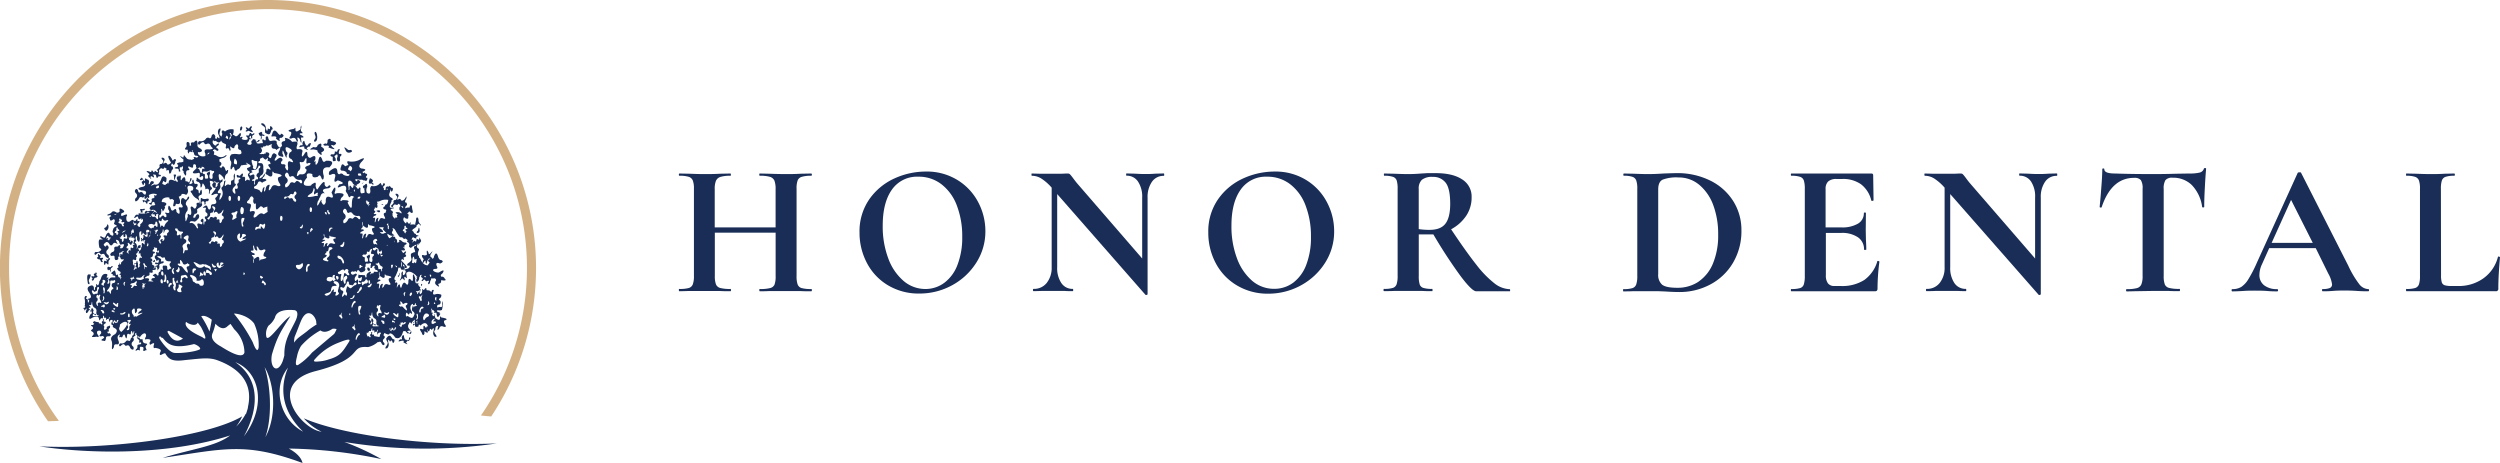 <svg xmlns="http://www.w3.org/2000/svg" viewBox="0 0 729.79 135.15"><defs><style>.cls-1,.cls-3{fill:#192d56;}.cls-1{fill-rule:evenodd;}.cls-2{fill:#d3b185;}</style></defs><g id="Layer_8" data-name="Layer 8"><path class="cls-1" d="M31.3,65.52c.21,0,.33.12.36.48a1.37,1.37,0,0,1-.28,1.1c-.3.35-.52.36-.68,0-.37-.3-.37-.51,0-.65a1.11,1.11,0,0,0,.59-1m-5.2,17a.85.85,0,0,1,0-1c.52-1.08.52-1.52,0-1.31q-1-.36-.42,2.67c.34.26.49.22.46-.14h0v0C26.13,82.64,26.12,82.57,26.1,82.49Zm5.64-3.72c-.12.28-.23.22-.35-.17s0-.71.37-.69c.34.21.6.16.78-.14.46-.12.52,0,.17.34a.79.79,0,0,0-.32,1.06.15.15,0,0,1,0,.07.79.79,0,0,0-.15.12l-.08-.16C32.1,78.83,32,78.68,31.74,78.77Zm-1.4-2c.15.81.31.84.5.08.11,0,.26,0,.45.2.27.33.4.28.39-.17s0-.76.24-.91c.4-.53.28-.68-.37-.43.09.28,0,.36-.3.23s-.34,0-.13.2c.15.39,0,.47-.32.25S30.32,76.25,30.34,76.74ZM41.8,61.42c.59-.2.66-.38.19-.55,0,.16-.24.2-.62.15s-.57,0-.39.43A.38.38,0,0,1,41,62c.6.11.81,0,.61-.23S41.58,61.32,41.8,61.42Zm.2-2-.17,0Zm.6-.26c-.33-.42-.55-.43-.65,0-.44-.64-.42-.87.09-.69s.84.15.71-.2c.15-.42.31-.51.48-.28s.18.49.3.37c.26.18.23.32-.08.4s-.45.07-.37.29C43,59.59,42.85,59.64,42.6,59.17Zm8.63-7.59c-.31,1.27-.45,1.3-.41.09-.18-.67-.12-.89.17-.66Q51.66,50.8,51.23,51.58Zm25.33-12.8c-.21-.37-.43-.38-.67,0-.45-.12-.48.15-.09.8q.49.09.33.78c0,.64.08.56.3-.23-.16-.5,0-.64.46-.43.37,0,.42-.1.17-.38C76.65,39.35,76.48,39.18,76.56,38.78ZM63.62,53.6c-.25.21-.19.38.17.49-.19-.1-.35,0-.47.34q-.47.48-.39-.12c.19-.85.07-1.19-.35-1-.1-.46,0-.54.35-.23s.55.35.71.06C63.88,53.11,63.88,53.28,63.62,53.6Zm11-4c-1.3,0-1.57.2-.82.66-1.06.35-1.27.69-.65,1,.86-.53,1.23-.42,1.1.34.06.6-.08.83-.39.69-.4.38-.4.54,0,.49s.45.19.33.51c-.09.72,0,.83.22.32,0-.94.16-1.35.65-1.24.27,0,.33-.27.17-.68-.48-.21-.5-.6,0-1.15.27,0,.37-.25.3-.77s.14-.67.35-.75c.23-.49.1-.71-.39-.65A1.87,1.87,0,0,1,74.59,49.6Zm2.23,11.09,1.21-.4a6.52,6.52,0,0,0,.08,1.55L77,62.55c-.85-.59-1.3-.13-2.21.72-.66.42-.89.27-.7-.46.57-1,.32-1.34-.73-1.14-.47.23-.56-.08-.26-.92s.19-1.3-.39-1.32q-1.23-.18,0-1.14c.46-1.17.91-1.29,1.34-.34-.26.82-.14,1.36.35,1.6.48-.64.19.64.34,1.32s.71-.1,1.3-.63A.76.76,0,0,1,76.82,60.69Zm7.9,31.63C82.05,96.71,81,98,79.38,103.48c-.75,3.91,1.61,5.84,3.12,2a16.56,16.56,0,0,0,.51-1.78c-.11-4.44,1.83-7,3.27-10.07.55-1.14,1-3-.45-3.1-2.07-.2-5.07,0-5.56,2.16a6.15,6.15,0,0,1-1.88,2.37,4.15,4.15,0,0,0-.64,3.23C78.2,100.24,82.4,93.63,84.72,92.32Zm5.11,4.2c-2,1.6-3.09,2.09-4,3.49A6.28,6.28,0,0,1,86,98.35c.81-1.92,1.38-3.52,1.84-4.61,2-4.72,4.61-1,4.48.48,0,.17.08.34.12.49A23.49,23.49,0,0,0,89.83,96.52Zm-15.62-2c-1.95-2.77-6.19-3.14-5.92-2.92a48.13,48.13,0,0,1,5.45,8.28q1.33,3.54,1.73,1.58A15.14,15.14,0,0,0,74.21,94.51Zm16.85,8.4a18.11,18.11,0,0,1-4,3.57c-.8.44-.93-.35-.4-2.38a9.17,9.17,0,0,1,1.2-3.14,21.17,21.17,0,0,1,5.26-4.3c.12-.06.24-.14.37-.22q1.38,1,3.54-.47a2.53,2.53,0,0,1,1.2.1,7.71,7.71,0,0,1-.71,1.39Zm4.85,2a10.27,10.27,0,0,1-2.22.53c-1.69.18-2.65.26-1.67-.73a17.32,17.32,0,0,1,6.64-4.63c.83-.3,4.2-1.81,3.15-.25C100,102.72,99.3,104,95.91,104.93ZM68.37,96.12c-.38-.56-.74-1.09-1.08-1.57-.27.19-.55.4-.84.65-1,1-2.19.77-3.57-.7A16.16,16.16,0,0,1,62,97.38c-.5,1.34.33,2.6,2.52,3.78q6.27,4,6.84,1.72A9.61,9.61,0,0,0,68.37,96.12Zm-9.63-3.79a25.48,25.48,0,0,1,2.4,4.45c.27-1.19.5-2.34.68-3.45C60.49,92.33,59.46,92,58.74,92.33Zm-1,1.86c.51.65.9,1.2,1,1.38,1.5,2.88,1.56,3.85.43,2.93-.44-.32-5.85-2.43-4.87-4.52a1.77,1.77,0,0,1,.46.31C56.31,95.06,57.3,95,57.72,94.19Zm-8.47,2.38q3.45,1.84,4.14,2.26-2.62,1.89-4.56-2A1,1,0,0,1,49.25,96.57Zm71.5-7.2c-.33-.24-.32-.35,0-.33.19.12.3,0,.35-.34.22-.27.31-.26.28,0s0,.33.16.38.24.3-.31.3c-.21,0-.34.07-.38.23C120.56,89.76,120.52,89.67,120.75,89.37Zm.83,4.61c-.13,0-.17,0-.1-.2a.17.17,0,0,0,.23-.08c.15-.17.18-.14.09.1a.54.54,0,0,0,0,.44c.09.18,0,.25-.11.2s-.12-.08-.08-.23S121.67,94,121.58,94ZM125,89.06c-.18.09-.22,0-.11-.34.07,0,.1-.14.08-.38,0-.57.07-.57.31,0A.56.56,0,0,1,125,89.06Zm2-.86c0-.1,0-.11-.09,0s-.09.25-.18.27-.08.24,0,.27a.23.23,0,0,1,.23,0c.09,0,.11-.07.06-.26A.32.32,0,0,1,127,88.2Zm.42-.53c-.07.11-.16.09-.27,0a.71.71,0,0,1-.16-.58c0-.27.12-.38.27-.31s.28.05.16.27A.76.76,0,0,0,127.42,87.67ZM123.24,83a1.46,1.46,0,0,1-.13.47l-.07.09c-.1-.26-.17-.57-.07-.68A.34.34,0,0,1,123.24,83ZM74.1,76.56c-.07-.2,0-.33.07-.4a.56.56,0,0,1,.36-.78c.65-.53,1-.55,1.16,0,0,.79.07.92.37.4,1.69-.29,2.11-.58,1.25-.88-.45,0-.51-.46-.16-1.22.52-.65.44-.92-.23-.83-.78.39-1.27.21-1.49-.53-.51-.67-.63-.51-.37.48.12.32,0,.42-.23.31s-.58-.38-.63-1.09c-.34-.68-.42-.49-.23.57.07.46,0,.65-.26.56q-1,0,.06.66c.74.25.83.47.27.65-.58-.1-.66,0-.23.44.28.23.32.61.1,1.14C73.89,76.79,74,77,74.1,76.56Zm9.18-19.19c-.46.1-.4.87,0,.66.43-.44.74-.57.93-.37s.29.38.51.27c.39-.2.68-.06.86.42s.53.54.76.54a.6.6,0,0,0-.16-.88.71.71,0,0,1,0-1q.51-.44.33-.81c-.22-.42-.45-.42-.7,0-.08.44-.23.61-.47.5a.49.49,0,0,0-.69.13A1.23,1.23,0,0,1,83.28,57.37Zm4.47-4.89c.64.15.56,1.25,0,1-.61-.63-1.05-.81-1.32-.53s-.41.55-.72.38c-.57-.28-1-.08-1.24.6-.39.51-.74.77-1.08.77a.85.85,0,0,1,.23-1.25A1,1,0,0,0,83.72,52c-.48-.42-.64-.81-.47-1.16q.47-.91,1,0c.11.62.34.86.67.71a.69.69,0,0,1,1,.18A1.73,1.73,0,0,0,87.75,52.48Zm-.23-1.64c1.17.24,1.83-.2,2-1.31-.77-.5-.53-.92.73-1.26q.89-.81-.21-.69c-.52.35-.7.14-.57-.63.07-1-.12-1.07-.56-.17-.11.41-.44.6-1,.57q-.64-.3-.3.69c.17,1,0,1.64-.56,1.89C86.41,51.5,86.56,51.81,87.52,50.84Zm-25.82,19c.11.2-.16.54-.79,1,.34.41.57.42.68,0s.47-.41.68-.33c.27.23.46.22.57,0s.35-.18.38,0c.27,0,.36.15.27.31-.1.32-.06.42.1.31.47-.13.67,0,.59.34,0,.73.25.8.61.21a1.56,1.56,0,0,1,.26-.65c.34-.13.38-.44.1-.94-.45,0-.44-.29,0-1,.18-.73.11-.82-.2-.28s-.71.76-1.1.73c-.21-.45-.47-.61-.77-.47-.33.31-.43.2-.3-.34.43-.5.4-.87-.08-1.12s-.57,0-.25.47c.35.27.31.66-.14,1.17C61.83,69.32,61.61,69.5,61.7,69.89Zm-.36-7.21c.11.23-.18.6-.87,1.12.37.45.62.46.74,0s.52-.45.76-.35.49.23.62,0,.38-.2.42,0c.29,0,.39.17.3.34-.11.35-.07.47.11.35.51-.15.73,0,.65.37,0,.8.26.88.67.23A1.57,1.57,0,0,1,65,64c.38-.14.41-.49.11-1-.49,0-.48-.32,0-1.09.2-.8.13-.9-.22-.31s-.77.84-1.21.8c-.23-.5-.51-.67-.84-.52-.36.35-.47.23-.33-.37.47-.55.44-1-.08-1.23s-.63,0-.29.51c.4.3.34.73-.15,1.29C61.48,62.06,61.24,62.26,61.34,62.68ZM55,69.59c.19-.87-.09-1.1-.82-.68s-.71.67-.22.9.61.66.13,1.19c-.72.35-1,.8-.69,1.34a2.29,2.29,0,0,1,.06,1c-.07.76.06.83.37.23,0-.44.18-.61.61-.52s.44-.24.3-.69c-.31-.63-.24-1,.22-1.26.46.4.62.28.48-.37C54.94,70.35,54.8,70,55,69.59Zm-1.88-2a1.12,1.12,0,0,1-1.32-.83c-.74-.21-.88,0-.44.66.3.07.39.33.28.77s.11.71.57.4.56.07.47.86c.2.39.29.29.26-.32s0-.79.18-.94Q53.74,67.77,53.14,67.59ZM46.94,66c0-.05,0-.07.05-.08.29-.13.5-.07.62.17s.37.25.43-.19a2.57,2.57,0,0,1,.79-1.14c.43-.41.37-.57-.2-.48a.67.67,0,0,1-1-.25c-.19-.33-.32-.26-.42.18s-.15.46-.56.23-.48.07-.07.78a1.07,1.07,0,0,1,.15.81C46.83,66.49,46.9,66.48,46.94,66Zm-.8,2.77c0-.28,0-.37-.2-.26a1.74,1.74,0,0,1-.13.32Zm.13,1.48a.78.78,0,0,1,.08.18.51.51,0,0,1,.17.49,1.09,1.09,0,0,0,.45.18.39.39,0,0,0,0-.46c-.28-.38-.23-.65.17-.8s.42,0,.3.24,0,.35.2.22a.64.64,0,0,0,.34-.53.67.67,0,0,0-.11-.62c-.31-.23-.23-.38.25-.46.51.13.73.09.67-.12s-.06-.47.14-.58c.45-.36.49-.66.13-.91s-.84,0-1,.28c-.21.75-.3.9-.28.45,0-.79-.1-1-.3-.73a1,1,0,0,1-.3.91,2.25,2.25,0,0,0-.61.7c.61,0,.54.46-.22,1.38A1.16,1.16,0,0,0,46.27,70.26Zm36.18-6.45c0,.57-.23.77-.57.61A1.72,1.72,0,0,1,81.93,63C82.35,63,82.53,63.26,82.45,63.81ZM71.15,61.6c-.06.79-.33,1.07-.81.85a2.4,2.4,0,0,1,.07-2C71,60.45,71.25,60.83,71.15,61.6ZM70.08,58c0,.55-.22.75-.55.59a1.62,1.62,0,0,1,0-1.39C70,57.16,70.15,57.43,70.08,58Zm-2.66,0c0,.55-.23.75-.56.59a1.65,1.65,0,0,1,0-1.39C67.32,57.17,67.49,57.44,67.42,58Zm.5,5.59c-.38.77,0,.75,1.16-.06a1.34,1.34,0,0,1,.07-1.13c.38-.86.12-1-.77-.37-.75,0-1,.22-.67.61C68,62.75,68.06,63.07,67.92,63.55ZM71,65.68a.75.75,0,0,1,0-.87q.69-1.45,0-1.17c-.61-.21-.73.58-.38,2.37C71,66.3,71.11,66.18,71,65.68Zm-.5,4.69c-.12.2-.29.22-.52.06a1.44,1.44,0,0,1-.61-1.85c.52-.61.76-.58.71.1-.18,1,0,1.13.57.26-.08-.61.19-.79.81-.55s.4.52-.32.84c-.55.53-.49.69.17.49C72.26,69.54,72,69.75,70.49,70.37Zm4.57-4.13c-.25-.08-.43.05-.53.39-.17.51,0,.6.48.26.15-.17.43-.22.85-.15.19.12.28,0,.25-.35s.06-.41.34-.14q.6,1,.81.12c.24-.72.18-1.07-.17-1.07-.07.23-.3.32-.67.24q-.48-.44-.75.21C75.67,66.11,75.47,66.27,75.06,66.24ZM35.89,68.06c0-.19.07-.32.28-.32l0,0a1.74,1.74,0,0,0,.11-.18q.1.12.39-.24a.58.58,0,0,0-.4.06Q35.5,67.73,35.89,68.06Zm-1,1.36.22.19a.43.43,0,0,0,.45.12s0,.11,0,.18c0,.57.07.78.32.63a.7.7,0,0,0,.22-.63c0-.31.21-.4.5-.29s.62.1.52-.43-.22-.66-.22-.66c-.2-.38-.3-.29-.3.29,0,.34-.06.46-.3.34-.23.08-.31-.19-.24-.8a3.85,3.85,0,0,0-.87.83.31.31,0,0,1,.23,0A2.52,2.52,0,0,0,34.9,69.42Zm8.8-6.1c.18.06.28,0,.31-.26L43.84,63A1.54,1.54,0,0,0,43.7,63.32Zm.18,4a.28.28,0,0,0,.25,0Zm0,1.18q-.27.14-.24.36a.35.35,0,0,1-.3.31l-.16.11C43.56,69.26,43.79,69,43.92,68.52Zm.19-1c-.12,0-.19.13-.19.32s-.07.38.08.33,0-.15,0-.23S44.08,67.62,44.11,67.5Zm1.08-.1c0-.25-.11-.34-.24-.26A1.56,1.56,0,0,1,45.19,67.4Zm.09.9c.28,0,.43-.17.44-.48a1.31,1.31,0,0,1,.28-.37c.32-.36.26-.47-.19-.35-.28-.12-.43.06-.44.54l.14.21A2.75,2.75,0,0,0,45.28,68.3Zm-2.17,2.59a.58.58,0,0,1,0,.28c-.28.58-.26.81.08.69h0l.09-.14A.65.65,0,0,0,43.11,70.89Zm-4.15-4a1,1,0,0,0-.31.17l0,.15c0,.12-.09.12-.16,0a.86.86,0,0,0-.06.78,2.52,2.52,0,0,1-.29.49h0l0-.06h.26a1.3,1.3,0,0,0,.26-.45c.11-.09.26-.07.47,0a1.72,1.72,0,0,0-.24-1.1Zm6.58-12.31c.09.48.4.53.93.13a2.4,2.4,0,0,1,0-.38C46.35,54.05,46,54.14,45.54,54.54ZM54,54.43c.21,0,.31-.15.29-.39A1.17,1.17,0,0,0,54,54.43Zm-7.46,8.33c-.09.86.05,1.05.45.58s.71-.61,1-.06c.54.3.71.06.52-.75-.58-.45-.43-.57.44-.34.6,0,.65-.38.13-1.15,0-1.17.27-1.29.73-.34.18.81.5,1,1,.52s.67-.13.7.63c.79.87,1.07.7.86-.52-.39-.71-.2-.95.57-.74.55-.05.52-.43-.09-1.15-.09-1.37.2-1.86.87-1.49.43.58.79.45,1.08-.4.43-.31.53-.14.3.52q-1.11,1-.78,1.77a1.52,1.52,0,0,1,.35,1.72,2.45,2.45,0,0,0-.56,2.23c0,1.25.19,1,.73-.63-.14-.69,0-.88.35-.57.59.4.77-.06.56-1.37-.26-.9,0-1.15.61-.75.44.69.81.52,1.08-.51-.16-.67,0-.9.44-.69.46-.4.31-.84-.48-1.32A3.13,3.13,0,0,1,56,56.41c-.53-.51-.46-.78.22-.81.43-.82.2-1.28-.69-1.37-.71-.07-.95.25-.74,1a1.34,1.34,0,0,1-.48,1.66,1.19,1.19,0,0,1-.29-.18,1,1,0,0,1-.33-.08,3,3,0,0,0-.72,0c.15.25-.07.49-.65.74H52.2a2.17,2.17,0,0,0,.13.48,2.23,2.23,0,0,1,.2,1.34c0,.17-.19.31-.61.42-.42-.25-.67-.09-.73.45-.51.3-.71.19-.61-.34a6.27,6.27,0,0,0,.21-1.23,4.26,4.26,0,0,0-.57-.43c-.56.27-.81.15-.74-.36a2.18,2.18,0,0,0-2,.4c-.31.55-.36.85-.14.9s.22-.1.29,0l.09,0c1,.22,1.11.62.35,1.21l-.06,0c0,.09.09.15.13.14.22.28-.51,1.31-.61,1.4-.18-.57-.32-.79-.42-.83a.68.68,0,0,0,0,.59C47.06,62.41,46.89,62.85,46.54,62.76Zm-3,2.74,0,0,.13-.07a.88.88,0,0,0,.2,0,.78.78,0,0,1,.78.09c.4.13.62,0,.67-.29s.06-.52.22-.54.36.08.43.68a1.48,1.48,0,0,1,0,.52c0,.47-.19.5-.48.08-.25-.17-.43-.12-.52.15s-.13.48-.45.37a.31.31,0,0,0-.35.33,3.53,3.53,0,0,0-.5-.43C43.26,66,43.2,65.73,43.52,65.5Zm-10.2-2.73a1.27,1.27,0,0,0,.71-.33A.77.77,0,0,0,33.32,62.77ZM35.4,96.9c1.2-1.07,1.79-2,1.75-2.67q-.65-.77-2.13.51a3.46,3.46,0,0,1-.08.65C34.63,95.93,34.78,96.44,35.4,96.9ZM41,100.52c-.72,0-1,.22-.88.64,0,.41-.16.67-.38.77q-.39.66.18.36c.26-.18.48-.2.66-.05s.31,0,.23-.34c0-.61.17-.83.52-.64.43,0,.61.16.55.56-.16.7,0,.83.6.42.31.09.38-.06.18-.45s-.22-.76.07-1,.29-.4,0-.5q-1.11-.06-1.08-1c-.08-.32-.18-.41-.28-.26-.28.1-.51,0-.67-.4-1-.34-1-.15-.19.54a.42.42,0,0,1,.14.53c-.15.29-.07.38.23.28S41.42,100.21,41,100.52Zm5.45-1.83c.05,0,.07-.08,0-.24a1.19,1.19,0,0,1,.2-.25.57.57,0,0,1,.18,0,.64.64,0,0,1,.06.14c.32.28.5.36.55.24a2.72,2.72,0,0,1,.3.35c1.3,1.52,2.9,3,8.77,1.54.09-.13,1.11.27,1.66.83.36.38.32.6.09.71-1.63.81-6.09,1.17-7.39,1s-2.95-2.2-3.82-3.42C47,99.56,46.68,99,46.48,98.69Zm-6.33-6.48c-.1.22-.29.27-.57.14l-.2-.09a.23.23,0,0,1-.26.24A.88.88,0,0,1,39,92a1.3,1.3,0,0,1-.45-1.42c.49-.69.76-.7.82,0,0,1.06.2,1.12.68.17-.19-.59.09-.81.82-.67s.55.46-.22.89c-.53.61-.44.76.28.46C42,91.12,41.74,91.38,40.15,92.21ZM75.94,81c.23.34.45.41.64.21.34-.13.23-.34-.32-.63C76,80.39,75.87,80.53,75.94,81Zm1.19,2.07q.11.3.36.15c.25-.26.13-.6-.36-1-.33-.45-.54-.43-.64.05-.16.24-.09.38.22.4S77.15,82.89,77.13,83.07Zm-6.16-3c0,.1,0,.15.06.13s.23-.15.33-.07.21-.15.12-.31a.43.43,0,0,1-.2-.26q-.12-.16-.21.18A.4.4,0,0,1,71,80.08ZM59.38,79.8c0-.46.1-.65.44-.57A1.26,1.26,0,0,1,60,80.42C59.58,80.47,59.38,80.26,59.38,79.8ZM52.63,77c-.25-1.3,0-1.44.64-.41.18.68.6.81,1.27.4l.1,0c0-.17.12-.2.22-.1a.63.63,0,0,0,.23.23l.07,0h0v0c.25.15.19.36-.17.62-.54,0-.64.37-.3,1,.36,1.25,0,1.12-1.13-.37-.41-.59-.79-.81-1.14-.67C51.62,77.09,51.68,76.82,52.63,77Zm7.08.79c.31.29.57.38.78.26,0,.09.09.15.26.18a.79.79,0,0,1,.58.61c.17,0,.24-.12.23-.38a.93.93,0,0,0-.35-.74c-.16-.12-.29-.17-.39-.14a1.8,1.8,0,0,0-.75-.37c-.24-.09-.39-.07-.43.06a1,1,0,0,0-.4-.2c-.62.24-1.05.25-1.31,0q-2.22-1.2-.92.16a1.56,1.56,0,0,0,2.15.78,1.92,1.92,0,0,0,.5-.42A1.54,1.54,0,0,0,59.71,77.78Zm1.49,2.29c.15.23.32.27.53.12.3-.36.06-.74-.7-1.16-.54-.48-.83-.43-.87.18-.17.32,0,.48.39.45S61.2,79.85,61.2,80.07Zm-3.78,1.55a1.11,1.11,0,0,0-.45-.84,2.77,2.77,0,0,0-1.38-.55c-.12,0-.11.22,0,.52a2.3,2.3,0,0,1,.38.39c.49.61-.05.9.83,1.26l.08,0c0,.15.18.28.62.39a.7.7,0,0,1,.83.52c.95.31,1.32-.1,1.12-1.24-.21-.64-.51-.74-.92-.27a1.72,1.72,0,0,1-1,.12l-.17.08A1,1,0,0,0,57.42,81.62Zm.85-1.17c-.05.19,0,.26.15.2a.48.48,0,0,1,.61-.2c.31-.12.35-.3.14-.53a.79.79,0,0,1-.45-.39c-.17-.16-.29,0-.35.35A.57.57,0,0,1,58.27,80.45ZM40.89,81.74a1.86,1.86,0,0,0,1.19-.52c-.26-.19-.24-.46.05-.79s0-.24-.62.24c-.11.3-.45.44-1,.4-.8-.11-1,.07-.46.51Zm10.9.06c0-.12-.08-.14-.13,0s-.08.35-.21.39c-.1.21-.06.32.12.34a.4.4,0,0,1,.34,0c.14,0,.15-.11,0-.35A.41.41,0,0,1,51.79,81.8Zm-2.32,2c-.17.07-.27,0-.29-.24s0-.44.26-.74.46-.32.58-.15c.32.12.32.26,0,.42A1,1,0,0,0,49.47,83.85Zm-9.84-.33c.41,0,.49-.09.24-.22a.49.49,0,0,1,0-.66c.18-.45.09-.59-.25-.43a1.37,1.37,0,0,1-1.07.52c-.48.16-.61.35-.39.55.39,0,.47.21.25.46s-.24.33,0,.39A.76.76,0,0,0,39,83.6C39.12,83.37,39.31,83.34,39.63,83.52Zm11.13,1.09c-.31-.6-.29-1,.06-1.3h0c-.34-.22-.47-.65-.38-1.31-.16-.75,0-1,.49-.78a1.05,1.05,0,0,0,.18,1.11c.22.49.29.82.21,1a.74.74,0,0,1-.07.47,1.28,1.28,0,0,0,0,.76C51.23,84.83,51.08,84.86,50.76,84.61Zm2-1.33c-.43-.24-.64-.25-.63,0a1,1,0,0,1-.37,1.13.63.63,0,0,0,.54.91q.9.12.63-.39c-.16-.49-.09-.84.2-1S53.19,83.43,52.76,83.28Zm-2.31-4.85a4.13,4.13,0,0,0-.25.45,1,1,0,0,0,.26,1c.43.4.5.2.22-.59-.16-.21-.12-.46.14-.74C50.84,78.21,50.72,78.18,50.45,78.43Zm3.24,1.94c-.66.06-.95.19-.87.4a8.68,8.68,0,0,1-.06,1,.46.46,0,0,0,0,.7q.49.09.45-.48-.28-.76.21-.75c.28-.39.59-.39.93,0,.45.1.55-.07.29-.51S54.05,80.11,53.69,80.37ZM46.87,82.1q-.06-.7.45-.57a1.29,1.29,0,0,1,.15,1.18C47.07,82.76,46.87,82.56,46.87,82.1Zm.18-2.3c0-.46.11-.65.44-.57a1.24,1.24,0,0,1,.15,1.18C47.25,80.46,47.06,80.26,47.05,79.8ZM57,78.39c.32.08.31.26,0,.54-.12-.06-.24.06-.35.38-.31.76-.46.65-.46-.32C56.18,78.46,56.47,78.26,57,78.39ZM52,78c.18-.06.31.06.39.34a1,1,0,0,1-.11.9c-.22.31-.42.34-.6.11-.37-.2-.4-.37-.08-.52A.82.82,0,0,0,52,78Zm10.9,0c.25-.15.18-.3-.2-.46q-.13.13-.42-.24c-.48-.57-.57-.44-.29.38A.58.58,0,0,0,62.88,78Zm-.34.68c-.08-.11-.06-.16.05-.15s.31.12.42,0,.28.13.19.31a.45.45,0,0,0-.19.31c-.07.13-.17.08-.29-.16A.4.4,0,0,0,62.54,78.65Zm1.84-.56c-.08.16-.21.19-.41.1A1,1,0,0,1,63.26,77c.35-.49.54-.49.58,0,0,.76.14.8.48.13-.13-.42.07-.58.59-.48s.39.32-.16.63c-.37.43-.31.54.2.33Q66.08,77.2,64.38,78.09ZM47.54,76.85c-.88.13-1.21.41-1,.84,0,.45-.07.75-.32.9a1.11,1.11,0,0,0-.13.38,1.2,1.2,0,0,1-.15-.71c-.41-.71-.6-.7-.56,0,.32.26.16.45-.5.56-.32-.07-.42,0-.32.33s-.07.55-.46.46-.55-.09-.45.22q.09.73-.57.69c-.92.54-1,.78-.24.7.58,0,.79.16.63.59-.24.26-.18.36.18.31,1.27.13,1.44,0,.53-.27,0-.46.21-.67.58-.65.59-.07.63-.26.11-.59q-.6-.15.21-.54c.14-.26.37-.21.68.15s.49.24.53-.16a.66.66,0,0,1,.5-.8c.11-.28.13-.46.08-.53a.58.58,0,0,1,.43,0c.32.12.39,0,.22-.4-.12-.66.06-.92.53-.78.51-.09.77.08.77.52-.07.78.2.9.8.35.41.06.46-.12.15-.51s-.4-.79-.1-1.09.29-.48,0-.55q-1.36.12-1.5-.87c-.16-.33-.29-.41-.39-.23-.32.16-.62,0-.89-.33-1.26-.2-1.3,0-.13.63a.43.43,0,0,1,.26.55c-.13.33,0,.42.34.26C47.89,76.29,48,76.46,47.54,76.85Zm-2.92-.38h0a.53.53,0,0,0,.39,0h.11a.41.41,0,0,0,.1-.43c-.13-.31-.29-.21-.5.3Zm-.19.54c.06-.2,0-.37-.27-.5,0-.24.1-.3.3-.17a.91.91,0,0,1,0-.25c0-.42-.14-.63-.35-.63s-.29-.23.11-.37c.21,0,.35-.29.44-.71,0-.27.14-.41.36-.43s.33-.26,0-.53c.05.19,0,.21-.07,0-.41.1-.5-.07-.28-.52a.58.58,0,0,0,.35-.43c-.27-.31-.1-.34.52-.1q.46-.19.27.66c0,.31.07.41.26.3-.05-.34,0-.38.25-.13.2.53,0,.67-.49.42-.22-.15-.3,0-.22.57q.07.33-.18.36-.47.25-.09,1a.62.62,0,0,1,.28.44c.15.35.27.32.37-.07q.43-.27.33.27c.06.48-.16.64-.66.47a.31.31,0,0,0-.38.06.37.37,0,0,1,0,.09q0,.47.57.27c.3.06.33.19.06.4-.5.07-.77.31-.8.74-.31.34-.37.31-.17-.11s.16-.52-.09-.64S44.34,77.32,44.43,77Zm-1.69.66a.76.76,0,0,1-.43-.7c-.54-.22-.65-.08-.35.4a1.67,1.67,0,0,1,.17.94c0,.46,0,.46.17,0-.06-.39.07-.5.38-.34S43,77.89,42.74,77.67Zm6.48,4.61c0,.39-.09.55-.38.48a1.05,1.05,0,0,1-.12-1C49.05,81.73,49.21,81.9,49.22,82.28ZM39,81.07c.33.24.31.35-.05.33-.18-.12-.3,0-.34.34-.22.27-.32.26-.29,0s.06-.33-.16-.38-.23-.3.32-.3a.33.33,0,0,0,.38-.23C39.14,80.68,39.19,80.77,39,81.07Zm3.38,1.68q.34,0-.15.3a.89.89,0,0,0,0,.62c.1.19,0,.26-.15.18s-.21,0-.21.3-.19.27-.24,0,0-.43-.06-.5-.19,0,0-.3.13-.29,0-.52c.07-.26.18-.28.32-.05A.34.34,0,0,0,42.34,82.75ZM39.62,78c.3,0,.38.12.24.44a.4.4,0,0,0-.53.19c-.32.36-.38.29-.19-.22a1.24,1.24,0,0,0,.12-1c-.2-.4-.12-.54.24-.44s.26.19.17.51S39.44,78,39.62,78Zm.91-1.11a.12.12,0,0,0,0,0A.12.12,0,0,0,40.53,76.84Zm.21.63c.17.06.19.17,0,.33-.13,0-.2,0-.23.18s-.21.16-.24-.08a2.06,2.06,0,0,0,0-.76c0-.16,0-.26,0-.31s-.12-.18-.14-.45-.15-.39-.36.09c.07.23,0,.33-.27.29s-.36,0-.41.32c-.21.59-.3.38-.27-.64-.18-.63,0-.85.42-.64s.57,0,.53-.42,0-.37.12-.42c.18-.26.17-.45,0-.54a.32.32,0,0,1,0-.52c.22-.07.32-.25.29-.55.23-.1.37-.1.42,0,.1-.28.06-.47-.13-.56-.2-.3-.14-.43.2-.4s.34-.14.39-.49-.1-.58-.44-.31c-.21-.06-.37.14-.49.6s-.28.54-.22.06A1.3,1.3,0,0,0,39.61,71c-.26-.1-.31-.25-.15-.46.34,0,.4-.22.19-.55a1.36,1.36,0,0,1,.12-1.08c.23.17.3.52.22,1,.49,1,.77.87.83-.37-.33-1.46-.19-2.11.43-2,0,.1,0,.18,0,.26-.08.91.06,1,.44.27a1.47,1.47,0,0,1,0-.21c.78.93,1.15,1,1.11,0a1.18,1.18,0,0,1-.22-.47.35.35,0,0,0,.25-.3,2.3,2.3,0,0,1,.72.07s0,.09,0,.15c.11.45,0,.59-.28.42-.21,0-.29.16-.24.43a1.2,1.2,0,0,1-.08,1l-.26-.06-.05,0c0-.06,0-.09-.16-.09s-.25-.09-.22-.25c-.09-.32-.22-.33-.38,0q-.4.09,0,.27c.18.08.17.18,0,.29s-.18.09-.13.21a.18.18,0,0,1-.08.26c-.11.11-.17.07-.19-.12s0-.19-.1-.21-.21,0-.18.24a.6.6,0,0,1,0,.5c-.08.23,0,.3.13.23s.17-.31.31-.27.07.11.06.24.08.27.14,0,.07-.27.18-.27a.12.12,0,0,0,.12-.06,1.76,1.76,0,0,0,.34.25l.07,0c-.27,0-.38.15-.34.45s.05.61-.09.6c-.62-.69-.86-.55-.71.4,0,.1,0,.19-.05.28s-.22.35-.14.46a1.51,1.51,0,0,1-.6.82h0s0,.11-.05.18c-.11.56-.06.72.14.48s.36,0,.3.32a.8.8,0,0,0,.36.64c.14.31.06.4-.24.29s-.41,0-.46.42c-.16.24-.14.41.07.51a1.17,1.17,0,0,1,.08.45c.16,0,.19,0,.08.19a.6.6,0,0,0-.08.08.49.49,0,0,1,0,.12c0,.27,0,.3-.13.09C40.6,77.36,40.64,77.42,40.74,77.47Zm-3-8.16c-.26-.09-.28,0,0,.37-.11.31-.09.42.07.34s.14.12.11.46c.15.18.23.13.24-.14s0-.4.17-.19.12.24.22.16.24.09.17.37-.08.22.14.17a.29.29,0,0,0,.23-.35c-.11-.28-.07-.47.12-.59s.27-.27,0-.35-.23,0-.18-.15-.2-.18-.4-.06-.31.15-.21-.24c-.15-.31-.26-.31-.31,0S38,69.39,37.79,69.31Zm1.14,1.76c.34,0,.44.08.3.37-.41-.07-.52,0-.32.34s0,.63-.26.6c-.34-.28-.5-.2-.48.26s0,.64-.26.32c-.29.11-.42.28-.39.48.11.74,0,.83-.19.29-.4,0-.38-.29,0-.74s.26-.54-.15-.52c-.31-.18-.25-.44.15-.79a.39.39,0,0,0,0-.53c0-.44.15-.43.56,0s.49.43.57,0C38.63,70.92,38.78,70.89,38.93,71.07ZM36.37,82.31c.18-.09.22,0,.11.34-.08,0-.1.14-.09.37q.06.87-.3,0A.55.55,0,0,1,36.37,82.31Zm-5.47,12a1.93,1.93,0,0,0-.7.59,1.07,1.07,0,0,1,.26.57c-.25.69-.11.92.41.7a2.6,2.6,0,0,1,.32-.25c-.09-.43,0-.63.32-.62.57-.41.76-.25.56.47a.48.48,0,0,0-.32.63c.1.33,0,.46-.2.39a.18.18,0,0,1-.19,0v0q0,.77.57.45c.55.39.55.7,0,.94-.69-.09-1,.09-1,.54-.07.71-.31,1-.71.74-.7,0-.79-.23-.26-.54s.65-.53,0-.84c-1,.24-1.16.06-.6-.55a.62.62,0,0,0-.15-1c-.8-.08-1.06.27-.79,1,.57.72.51,1-.19.75-1.27.21-1.67.11-1.19-.3s.39-.82-.12-1.19c-.42-.18-.44-.38-.07-.6s.39-.61.11-.89c-.6-.26-.55-.41.15-.44.5-.27.5-.45,0-.55.18-.53.42-.68.71-.44.47.16.78.19.93.1a.89.89,0,0,0,.18.38c-.17.11-.15.13.07.07s.44,0,.58.27c.37,0,.42-.1.17-.44-.07-.26,0-.41.07-.45s.3,0,.22-.25,0-.37.14-.33c.13-.29.17-.15.11.4-.06.28,0,.37.19.28S30.91,94.05,30.9,94.35Zm6.31-.54c-.14-.07-.12-.16.06-.28,1-.26,1.18-.07.58.59-.25.41-.21.57.12.47s.17.09,0,.38a1.16,1.16,0,0,0-.23.94c.07.27-.1.44-.49.5s-.25-.2,0-.5a.64.64,0,0,0,0-.83.68.68,0,0,1,.1-.72C37.61,94,37.55,93.8,37.21,93.81ZM34.37,83.17c0,.1,0,.11.09,0s.09-.25.18-.27.07-.24,0-.27a.23.23,0,0,1-.23,0c-.09,0-.11.06-.07.25A.31.31,0,0,1,34.37,83.17ZM34,83.7c.07-.11.16-.1.27,0a.69.69,0,0,1,.16.57c0,.28-.12.38-.27.32s-.28,0-.16-.27A.76.76,0,0,0,34,83.7Zm-2.12-3.86.11,0A.23.23,0,0,1,31.83,79.84Zm0,2c.16.58.05.92-.34,1-.22,0-.24-.15-.08-.46a1.06,1.06,0,0,0,.1-.57C31.54,81.65,31.64,81.64,31.83,81.86Zm-2,1.38c.26.23.41.25.43.07a.8.8,0,0,1,.36-.82c.16-.37.07-.62-.26-.74s-.54,0-.46.23,0,.65-.25.77S29.58,83.09,29.85,83.24Zm8,8.9c0,.42-.18.56-.43.43a1.24,1.24,0,0,1,.07-1.06Q37.93,91.54,37.82,92.14ZM32.71,81.92a1.49,1.49,0,0,0,.83-.19c.26.57,0,.88-.65.93a.81.81,0,0,0-.11,1.14c.36.17.42.36.2.56a1,1,0,0,0-.56,1.14c-.08.32-.2.32-.37,0s-.21-.48-.4-.43c-.53.1-.55-.12-.07-.66a2.32,2.32,0,0,0,.61-1.7C32.1,82,32.27,81.78,32.71,81.92Zm2.58,9.88c-.29,0-.29-.33-.08-.33.43,0,.68,0,.77-.11a.57.57,0,0,1,.46-.26c.19,0,.23.13.14.27a1.23,1.23,0,0,1-.49.36A1.5,1.5,0,0,1,35.29,91.8Zm12.58-9.94c-.19.21-.17.37.07.47s.3,0,.47-.24a2.58,2.58,0,0,0-.07-1.89c-.15-.1-.24-.1-.26,0C48,80.48,48.24,81.48,47.87,81.86ZM34.28,89.62c.17-.09.24-.37.19-.85.1-.24.06-.34-.13-.32a.32.32,0,0,0-.27.24c-.08.26-.2.25-.36,0-.43-.36-.67-.44-.73-.24C32.92,88.87,34,89.59,34.28,89.62Zm-1.12.69c.2.14.34.12.43-.06s.08-.28-.3-.3C33.08,89.92,33,90,33.16,90.31Zm0,.82c.08.1.17.09.25,0s0-.4-.39-.51-.41-.11-.39.21,0,.26.21.19S33.11,91,33.12,91.13ZM30.36,91a.51.51,0,0,0-.25-.39,1.15,1.15,0,0,0-.67-.1q-.07.08.06.27a1.08,1.08,0,0,1,.2.16c.26.26,0,.49.45.55S30.38,91,30.36,91Zm.19-2c.14.52,0,.76-.39.73a.24.24,0,0,0-.37-.14q-.52,0,0-.42a.74.74,0,0,0,.4-.18C30.3,88.79,30.43,88.8,30.55,89.08Zm0-.5a.61.61,0,0,0,1,.11c.3-.34.3-.52,0-.53-.26.22-.46.29-.59.2C30.21,88.15,30.07,88.22,30.53,88.58Zm-.39-.8a2.64,2.64,0,0,0,.21-.32.8.8,0,0,0-.06-.76c-.24-.34-.32-.19-.22.43.09.18,0,.36-.17.55C29.85,87.9,29.93,87.94,30.14,87.78Zm.41-2.71c0,.59-.12.77-.41.55a.93.93,0,0,0,0-.86q-.26-1.11.3-.72C30.65,84.24,30.68,84.58,30.55,85.07Zm-2.88.79c.6,0,.87-.06.83-.28s.11-.62.19-1a.5.5,0,0,0,.1-.7c-.29-.11-.44,0-.47.42s0,.77-.3.72c-.3.35-.57.31-.82-.1-.38-.16-.49,0-.33.46S27.32,86.07,27.67,85.86Zm1.09.57c-.27-.34-.45-.38-.54-.11q-.28.71.09.66a.79.79,0,0,1-.18,1.17,1.12,1.12,0,0,0,.24,1.12c.27.27.31.1.11-.52a.53.53,0,0,1,.71-.31c.41.24.46,0,.16-.69-.34-.33-.36-.84-.07-1.52C29.06,85.9,28.89,86,28.76,86.43Zm59-49.52c.06.19,0,.32-.07.38a.55.55,0,0,1-.35.77c-.63.51-1,.52-1.13,0,.06-.76-.06-.89-.35-.38-1.65.27-2.06.56-1.22.85.44,0,.49.45.16,1.19-.51.62-.44.89.22.8.75-.38,1.23-.21,1.45.51.49.66.61.5.35-.46-.11-.31,0-.41.23-.3s.56.36.61,1.06c.34.66.41.48.22-.55-.06-.45,0-.64.26-.55.62,0,.6-.21-.06-.64-.72-.24-.81-.46-.26-.64.56.1.64,0,.23-.42-.28-.22-.31-.59-.1-1.11C88,36.68,87.94,36.49,87.8,36.91Zm-15.73,1c-.44-.67-.37-.84.22-.51.25.33.5.23.73-.3.49-.28.64-.19.45.29-.26.25-.23.5.11.75.48.6.26.68-.66.25-.35-.18-.6-.15-.74.09C71.59,38.42,71.55,38.23,72.07,37.92Zm-1.92-.53c.16-.41.35-.48.58-.23a1.25,1.25,0,0,1-.37,1.07C70,38.06,70,37.78,70.15,37.39ZM50.63,48.13c.29,0,.48-.38.6-1.11q.36-.39-.06-.54a.41.41,0,0,0-.49.17c-.2.31-.37.23-.5-.26-.48-.81-.8-1.08-1-.84s.28,1.23.74,1.86a1.27,1.27,0,0,1-1,.66c-.24-.47-.52-.63-.84-.46-.34.35-.45.24-.33-.35q.66-.84-.12-1.2c-.52-.11-.61.06-.26.52.39.27.36.69-.11,1.26-.56,0-.78.22-.68.62.12.22-.15.6-.81,1.13a1.17,1.17,0,0,0,.3.27.47.47,0,0,1,0,.1c.14.4-.05.42-.56.08q-.31-.37-.36,0c-.08.35-.25.36-.5,0s-.36-.41-.4-.13-.36.44-.67.13c-.87-.2-1-.08-.43.35s.51.63.24.83c-.27,0-.26.15,0,.35.87.9,1,1,.49.14.18-.32.4-.35.65-.1.45.33.55.22.3-.35-.25-.33-.13-.41.35-.26.2-.09.35.09.44.55s.27.49.44.22.32-.41.66-.25c.38-.3.32-.47-.18-.52-.29,0-.31-.27-.06-.76a2.36,2.36,0,0,0-.06-.47.54.54,0,0,0,.12-.24q.36-.51.72-.39c.29.23.49.21.61-.05s.36-.22.4,0c.29,0,.39.14.3.32q-.13.51.12.33c.5-.17.71-.06.64.33.07.78.29.84.66.19a1.66,1.66,0,0,1,.26-.71c.36-.16.39-.5.07-1-.43.06-.47-.24-.09-.89A2.11,2.11,0,0,0,50.63,48.13ZM79.53,37.8c.31-.47-.73-1.43-.7-.69,0,.27.11.91-.59.38-.1-.11-.07.56-.25.68s-.37-.65-.39-.94A1.55,1.55,0,0,0,76.76,36c-.45,0-.74,0-.32.5.58.38,1,.69,1,1.06-.17.81-.09,1.22.15,1.3.39.21.79.53,1.2.2C79.17,38.47,79.1,37.72,79.53,37.8Zm-11,8.49A1.4,1.4,0,0,1,69.1,48v0a2.09,2.09,0,0,0-.41-.09q-.61,0-.3-1.26C68.43,46.52,68.48,46.4,68.52,46.29Zm7.33.09c.23-.13.58-.28.89-.44a1.83,1.83,0,0,0,.79.67l.7-.57-.13,1c.51-.13.8.15.86.85-.72,0-.85.26-.39.8.64.9.51,1.08-.39.51a.91.91,0,0,1-.38.16l-.12.92c-.06,0-.14.07-.24.21A.72.72,0,0,0,78,51c.84.69,1.35.71,1.52,0-.08-1,.08-1.2.47-.51q3.33.55,1.65,1.14c-.6.07-.67.61-.22,1.61q1,1.26-.3,1.08-1.52-.77-2,.69c-.67.88-.82.67-.48-.63.16-.41.06-.54-.3-.4s-.76.49-.82,1.43c-.46.89-.56.64-.31-.74,0,0,0-.08,0-.11a1,1,0,0,0-.58.91c-.15.86-.41.92-.78.17a3.4,3.4,0,0,0-1.56-.57c-.26-.39-.16-.65.31-.8a1.66,1.66,0,0,0,.69-.92c.16-.38.45-.48.86-.29a2.17,2.17,0,0,0,.39.29c.1-.09.24-.18.39-.29,1-.32,1.09-.61.35-.85-.75.13-.86-.06-.3-.58a.93.93,0,0,0,.28-1,9.66,9.66,0,0,1-.67,1c-.9.67-1.08.56-.52-.34.73-.33,1-1,.78-2.06.1-1.13-.18-1.66-.83-1.61s-.77-.17-.43-.57C75.94,47,76,46.79,75.85,46.38ZM61.21,44.61a3.83,3.83,0,0,1-.64.54c0-.38.22-.57.54-.57Zm-1.27,5.45a1.24,1.24,0,0,0,.8-.08,8,8,0,0,1,.93-.36c0,.17.09.27.24.28.56-.08.73.1.52.52a.88.88,0,0,0-.37,1c.07.8-.19,1-.8.63a1.45,1.45,0,0,1,.06-1.31c0-.74-.19-.88-.58-.4-.46.15-.49.43-.09.83.18.76.11,1.06-.21.91-.49.28-.7,0-.63-.8.06-.38-.07-.55-.41-.51-.44-.33-.37-.57.19-.75A1,1,0,0,0,59.94,50.06Zm7-7.61-.21-.12A.16.16,0,0,0,66.93,42.45ZM73.8,46.7a1.3,1.3,0,0,0-.28,0c-.1.11-.08.37,0,.78l0,.05a.86.86,0,0,1,.13.44c.06.17.14.35.22.55s0,.24-.07.29a2,2,0,0,1,.08.29c.48.56.79.47,1-.28a5.6,5.6,0,0,0,.2-1.79A1.91,1.91,0,0,1,73.8,46.7Zm3.12-4c-.08.12-.17.26-.28.4a1.52,1.52,0,0,0-.57,0l.11.11c.38.51.41.92.08,1.22,0,.25-.16.34-.56.26.14.29.43.38.86.26L77,45a1.8,1.8,0,0,1,.2-.18,1.21,1.21,0,0,0,.38,0v-.38l.1,0q1.41.07.69,1.2c.41.69.71.69.91,0s.52-.89.79-.92l.17.14c.58.17.66.55.25,1.14q-.7,1.14.12.81c1-1,1.6-1,1.91-.08-.59.56-.65,1-.19,1.22.94-.07,1.23.21.86.81.61,1.25.92,1.31.93.17-.23-1.47,0-2.07.61-1.79,1,.45,1.07.21.31-.73-.76-.21-.92-.83-.49-1.87.82-.36.82-.77,0-1.22-1.11-.67-1.44-.37-1,.89.45.28.5.66.13,1.14.06,1-.15.85-.62-.41s-.63-1.3-.61-.08c.45.81.33,1.08-.37.82-.95-.2-1.13-.71-.56-1.55.57-1.13.27-1.24-.9-.31,0-.25-.25-.39-.7-.41s-.77-.34-.61-1.15c.36-.32,0-.23-1.08.29q-.45-.23-.69.09A.73.73,0,0,1,76.92,42.71Zm-10-2c.19,0,.35-.22.5-.54a1.14,1.14,0,0,1,.35-.75c-.12,0-.27-.2-.43-.57-.35-.08-.38.05-.08.4.11.39.1.63,0,.72a.46.46,0,0,0-.26.51A1.29,1.29,0,0,1,66.89,40.69Zm-.75-1.15a1.09,1.09,0,0,0-.23.45q-.3.25.63.6a.1.1,0,0,0,0,0c0-.45,0-.74-.21-.85A.36.36,0,0,1,66.14,39.54ZM64.54,41a.87.87,0,0,1-.67.6c-.65-.14-1-.76-1.33-.37-.16,0-.24-.2-.27-.4a1,1,0,0,0,.1,1.31,2.08,2.08,0,0,1,.21.21c.36.22.58.15.65-.23.71-.37.89-.27.52.28-.76.46-.81.79-.13,1,.27.42.16.63-.3.63-.6-.59-1-.56-1.21.08.44-.09.53.26.29,1.06a2.49,2.49,0,0,1,.91.3,2,2,0,0,0,2.6-.17c.44,0,.27.25-.52.74a8.49,8.49,0,0,0-1.38.47.89.89,0,0,1,0,.64l.11,0c.56.32.67.69.32,1.12l-.37.42a1.59,1.59,0,0,0,.48.31l.12.12c0-.07,0-.14,0-.22.26-.51.58-.46.95.14.3.93.5,1.15.61.66.44-.25.5.06.15.94a1.22,1.22,0,0,0-.69,1c-.12,1-.27,1-.46.21-1-1.21-1.49-1.32-1.38-.35s.21,1.36.69,1.09c.45-.45.56-.29.32.49q-.78.24-.54,1.11a1.28,1.28,0,0,1-.3,1.15c-.55.63-.58,1-.09,1.09.55-.19.65.06.31.74-.36,1.37-.21,1.52.43.46a2.35,2.35,0,0,0,.15-2.15c-.26-.41-.23-.72.07-.91a2.11,2.11,0,0,0,.49-1.55c.41-.48.54-.43.37.14-.24,1.12-.16,1.43.24.95A.88.88,0,0,1,67.1,54c.25,0,.37-.16.34-.6s0-.71.41-.78.47-.52.35-1.23c.22-1,.35-.91.39.14-.25,1.58-.19,2.28.17,2.09.17.17.1.41-.19.72-.81.73-.91,1.41-.3,2,.43.46.55.22.36-.71-.1-.49,0-.66.42-.49.38-.07.47-.38.28-.92a.51.51,0,0,1,.19-.77c.19-.16.22-.48.09-.94q1.33-.69-.39-.72-.34-1,.3-.63t.66-.12c.13,0,.25-.11.36-.29.34-.21.45-.06.33.46s-.15.54.21.4.55.26.46.75.09.61.41.2a.49.49,0,0,1,.61,0c.35.22.44.05.28-.49l-.35-.63a.7.7,0,0,1,0-.77c.45-.26.49-.5.11-.72a.89.89,0,0,1-.47-.89q.92-.24,1.08-.66L72.8,48l-.32-.13a1.3,1.3,0,0,0-.69-.37h0c0,.17.19.29.49.36-.12.2-.48.29-1.08.28-.43.11-.67.13-.73.08A4.51,4.51,0,0,0,70,49a1.38,1.38,0,0,1-.69.45c-.34.49-.62.51-.83,0-.14-.9-.38-1-.73-.29-.35.53-.5.35-.44-.52.29-.93.26-1.52-.08-1.77-.21-.82-.15-1.35.18-1.58,0-.21.35-.32,1-.34.14-.06.25-.06.31,0l.37,0c1.35.27,1.73-.12,1.13-1.16-.62-.07-.84-.43-.67-1.08-.13-.78-.49-.77-1.06,0q-.07,1-1,.21a1.16,1.16,0,0,0-.16-.21.71.71,0,0,0,0,.83c-.09.6-.21.68-.37.23s-.35-.63-.63-.46-.55,0-.39-.54,0-.78-.35-.78l-.07-.1h0A1.38,1.38,0,0,1,64.54,41Zm52.13,29.83h0a.18.18,0,0,0,0-.1Zm-3.27-5.51c-.34-.09-.49,0-.47.33.25,0,.33.31.24,1,.29.43.39.33.32-.3,0-.1.05-.19.08-.27C113.31,65.78,113.25,65.51,113.4,65.32ZM91.57,54.89a4.82,4.82,0,0,1-.49,1.41c-1.79,1.08-1.66,1.43.36,1.06a3.48,3.48,0,0,1,1.35-.16,3.61,3.61,0,0,1-.1-.46c.27-.59,0-.65-.65-.17-.32.37-.43.2-.35-.51Q92.08,55.22,91.57,54.89Zm5.17-9.19c-.41-.3-.35-.54.18-.7a.55.55,0,0,0,.82-.41c-.06-.33,0-.44.29-.33s.5,0,.53-.48c.56-.45.72-.39.49.16s-.21.94.06,1c.53-.07.7.09.49.49a.81.81,0,0,0-.34.92c.06.76-.19,1-.76.6a1.39,1.39,0,0,1,.06-1.25c0-.7-.18-.82-.55-.38-.44.15-.47.41-.09.79.17.72.1,1-.2.87-.46.25-.65,0-.59-.76C97.19,45.83,97.06,45.66,96.74,45.7Zm-3-1.19q1.74-.76,0-1.71c.25-1-.07-1.12-1-.46-.14.62-.55.81-1.21.57-1.25.66-1.27.89-.09.69,1.11.16,1.51.39,1.21.69C93.78,45.45,94.12,45.53,93.78,44.51ZM90.08,42c.79-.48.88-.19.26.86-.27-.13-.54,0-.82.52.71.58.45.55-.78-.12.29-.51,0-.63-.91-.34-.66.16-.64,0,0-.57.48.2.63,0,.43-.58.36-.8.59-.84.7-.11C89.34,42.7,89.7,42.81,90.08,42ZM82,39c1,.33,1,.75.13,1.26-.22-.09-.43,0-.61.28.38.84.06.8-1-.11q.53-.69-.87-.63-.69.27-.21-.63c.3-1.27.85-1.39,1.64-.34C81.64,39.53,81.93,39.58,82,39Zm34.25,24.95c-.08,0-.11,0-.11.17A.16.16,0,0,0,116.23,63.94Zm-13.6-7.7h-.29C102.37,56.12,102.47,56.12,102.63,56.24Zm.81-1c.18.33.18.58,0,.74l-.06-.14C103.24,55.8,103.26,55.59,103.44,55.28Zm7.88,4.46a2.14,2.14,0,0,0,.35-.16l.27.11a.76.76,0,0,0-.18.06A.41.41,0,0,1,111.32,59.74Zm-3-2.13a1.35,1.35,0,0,0,.36-.09A1.58,1.58,0,0,0,108.3,57.61Zm-1.93-2.82a1.94,1.94,0,0,0,.11.43C106.63,55.1,106.6,55,106.37,54.79Zm-2,3.22c.54.1.8-.09.77-.57l-.06,0C104.58,57.39,104.35,57.59,104.39,58Zm8.68,13.79a.56.56,0,0,1,0-.08,1.82,1.82,0,0,0-.07-.25Q112.8,71.79,113.07,71.8Zm2-1.55a.65.65,0,0,0,.14.53A1.11,1.11,0,0,0,115.11,70.25Zm.1,7.19.27.22c.21.5.35.52.44.08A4.54,4.54,0,0,0,115.21,77.44Zm-1.07-.09a.89.89,0,0,1,.06.37c.06.81.22.84.47.09,0-.25.06-.41.16-.46A1.6,1.6,0,0,0,114.14,77.35ZM112.79,68a11,11,0,0,1-1-1.08,2.91,2.91,0,0,1,.27-.53c-1.5-.15-1.75,0-.73.51.77.74.63,1-.44.81h0l.06.07a.83.83,0,0,0,1.23.3A1.89,1.89,0,0,1,112.79,68Zm.1-12.65h.37c-.08-.13-.17-.25-.26-.27S112.9,55.17,112.89,55.31Zm-10.78-7c.84.4.91,1,.21,1.66-.09-.11-.21-.23-.35-.37-.47,0-.47-.4,0-1A1.71,1.71,0,0,0,102.11,48.32Zm2.66,3a1.06,1.06,0,0,1,.33-.11.8.8,0,0,0,.48,0c-.07,0-.14-.12-.22-.19.23-.3,0-.43-.56-.41-.16.06-.25.06-.27,0C104.42,50.86,104.5,51.09,104.77,51.35Zm.78,2.41a1.53,1.53,0,0,1,.18-.18,2.08,2.08,0,0,0,.36-.46h0A.8.8,0,0,1,105.55,53.76ZM117,60.3a1.13,1.13,0,0,1,.32.13.84.84,0,0,0,.36.32s0-.09,0-.13c.07-.39-.14-.5-.64-.33ZM100.8,43.65c.26.77.73,1.06,1.43.86s.62-.55.17-.77q-.69.19-.93-.12C100.51,42.81,100.29,42.82,100.8,43.65Zm-4.23-2.52c1.75.3,2,.75.82,1.35-.82-.34-.92-.16-.3.51,1,.72.64.74-1.22.06.37-.49,0-.66-1-.51-.68-.19-.63-.41.13-.69.43.31.64,0,.63-1C96.27,40.34,96.56,40.42,96.57,41.13ZM92.5,39.2c-.06-.28-.29-.94-.57-.63-.13.14-.13.4,0,.77q.38.81,0,1.23c-.36.54-.34.8.06.79C92.7,41.16,92.68,39.94,92.5,39.2Zm31.83,41.55-.2-.19-.07-.08c-.28.37-.29.49,0,.37C124.12,81,124.22,81,124.33,80.75Zm1.46.13h0c.19-.52.08-.76-.34-.71A.79.79,0,0,0,125.79,80.88Zm-9.86.45-.14.18C115.79,81.44,115.84,81.38,115.93,81.33Zm.85-1.24a7.51,7.51,0,0,1-.54.84,1.86,1.86,0,0,0-.09-.24q-.09-.22.24-.33c.12,0,.19-.1.21-.31C116.64,79.48,116.7,79.49,116.78,80.09Zm2.81-2.57-.09.07c-.55-.12-.9,0-.45-.68.67-.43,1.09-.79,1.09-1.27-.29-1.07-.24-1.59,0-1.67s.68-.44,1.06-.34a2.56,2.56,0,0,0-.26-1c-.17-.41-.1-.67.2-.79q.38.06.42-.48l-1.13.59c-.37.43-.64.5-.81.24-.25-.11-.29-.34-.13-.68a.9.9,0,0,0-.54-.87c-.22-.28-.17-.42.14-.43a2.52,2.52,0,0,0-.83-.61q-.33.39-.69-.24l-.05,0-.48-.14L117,69.1c0,.54-.52,0-1.52-1.73a1.43,1.43,0,0,0-.87-.81,1.06,1.06,0,0,0,0,.19.62.62,0,0,1-.07.78c-.29.41-.09.78.61,1.11-.54.37-1.22.23-2-.41a.72.72,0,0,1-.1.26c.41,1,.74,1.31,1,.8l.19-.06.19-.2c.06-.17.21-.14.47.07.42,0,.56.11.42.43l.06.07c.44.15.61.55.52,1.18a.64.64,0,0,0,.71-.28h0l-.09-.13c-.09-.39.13-.43.65-.12a1.49,1.49,0,0,0,1.24.56c.39.19.38.4,0,.62-.27,0-.39.24-.36.59s0,.35-.31,0l-.13.12a.93.93,0,0,0,.22.14c.63.66.5.93-.4.8l-.19-.12c0,.1,0,.19,0,.26a3.36,3.36,0,0,1,.25.37.2.2,0,0,1,0,.07h0c.11.07.22.13.31.2a1.72,1.72,0,0,0,.34-.36c.5-.24.53,0,.09.68.5.43.44.72-.15.87l-.33.21.08.06c.13.7,0,.77-.42.24a.93.93,0,0,0-.28.59c0-.05.26.14.68.59l.9,1c.1.38,0,.55-.34.5s-.32-.29-.32-.66c-.18-.49-.32-.47-.42,0a1,1,0,0,1,.48,1c-.07.36-.16.48-.28.37q.17-.24-.15-.27a.47.47,0,0,1-.68-.19.74.74,0,0,0-.07-.27A2,2,0,0,1,117,78a1.14,1.14,0,0,0,.13-1.56,1.6,1.6,0,0,1-.08-.2.65.65,0,0,0,.06.26q.13,1.68-.39,1.68h0a.7.7,0,0,1-.32-.13,1.49,1.49,0,0,0-.22.82v.05c-.43,1-.64,1.52-.64,1.52-.53.77-.54,1.24,0,1.41l0,0c-.35.61-.32.81.11.59.3,0,.4.18.31.57q-.33,1.64.18.39.57-.78.63.06.28,1.11.54,0c.31-.89.67-1.15,1.06-.78q.78,1,.84-.36c0-.88.2-1.11.69-.71q.7,1.05.63-.57t.48-.42a3,3,0,0,0,.26.67,1.71,1.71,0,0,0,0,1c0,.16.17.56.34.37s.08-.24,0-.46-.15-.57,0-.74q.33-.48,0-.48l-.05,0,0-.19.31-.08a1.34,1.34,0,0,1-.3-.22l0,0a.21.21,0,0,0,0,.06c-.15.16-.17.13-.09-.1l0,0c-.9-.86-1.67-1.23-2.31-1.12-.06.11-.18.15-.37.12-.19.33-.25.28-.14.9s.24,1.13-.24.62l-.11-.12c-.28-.14-.36.06-.22.58s0,.48-.28.12-.43-.32-.67,0q-.66.7-.3,0a2.4,2.4,0,0,0,.32-1.66.75.75,0,0,1,.48-.67,3.48,3.48,0,0,0,0,1.1c.42,0,.69-.35.8-1.08,0,0,0-.09,0-.13-.33-.25-.3-.46.09-.61.72,0,1.09-.37,1.09-1Zm2-1.93a.75.75,0,0,0-.49.22c-.11.13-.15-.73-.38-.9-.24,0-.38.8-.37,1.18a3.16,3.16,0,0,1-.11.58,2.43,2.43,0,0,0,.47.19c.24-.37.43-.38.57,0,.19-.1.29-.35.28-.74C121.6,75.91,121.62,75.74,121.63,75.59Zm.25-7.6c-.27,0-.28-.18,0-.54.11,0,.19-.11.25-.44.17-.8.3-.73.41.19C122.51,67.72,122.3,68,121.88,68Zm-2.41,30.55c.48-.2.46.14-.07,1-.26-.13-.54,0-.83.52q1.08.89-.78-.12c.3-.52,0-.63-.92-.35-.66.17-.64,0,0-.57.48.2.63,0,.43-.58.36-.81.6-.85.7-.12s.5,1,.77.81c-.06.13,0,.2.16.22.4-.06.56-.23.5-.5A1.39,1.39,0,0,1,119.47,98.54Zm-.33.17h0a.33.33,0,0,1-.07.13ZM115,99c.45.32-.19,1.59-.42.89-.08-.26-.21-.9-.68-.16-.06.14-.25-.5-.47-.55s-.12.74,0,1a1.58,1.58,0,0,1-.37,1.45c-.43.1-.68.3-.47-.36.42-.56.66-1,.56-1.34-.43-.71-.5-1.12-.3-1.28.29-.33.56-.77,1.06-.6C114.42,98.5,114.61,99.24,115,99Zm-3.47-.58-.15.22A.39.39,0,0,0,111.51,98.43Zm13.54-2.87,0-.06s0,0,0,.06Zm.39-.31-.08.09Zm1-.65a2.49,2.49,0,0,1,.24-.17c.7-.24.78-.44.25-.62-.54.1-.61,0-.22-.41a.59.59,0,0,0,.22-.37,1.13,1.13,0,0,0-1,1,4.38,4.38,0,0,1,.1.53h0A.54.54,0,0,1,126.45,94.6ZM99.11,92.4a3,3,0,0,1,.56.58c.23.08.31-.08.25-.48a1.07,1.07,0,0,1-.19-.91c0-.42,0-.47-.12-.16s-.12.53-.33.43C99,92,98.92,92.15,99.11,92.4Zm4.52-4c.24-.09.28-.23.13-.44s-.25-.13-.47,0a2.58,2.58,0,0,0-.69,1.69c.09.16.16.2.22.13S103.19,88.56,103.63,88.43Zm-.71,7.41a2.75,2.75,0,0,1,.56.58c.23.08.32-.08.25-.49a1.06,1.06,0,0,1-.19-.91c0-.41,0-.47-.11-.15s-.13.53-.34.43C102.79,95.41,102.73,95.59,102.92,95.84Zm1.92,2c.24-.08.28-.23.13-.44s-.25-.13-.47,0a2.57,2.57,0,0,0-.68,1.69c.08.16.15.21.21.13S104.4,98,104.84,97.82Zm-2.57-6.18c0-.08,0-.12,0-.1s-.18.11-.25,0-.16.12-.09.24a.28.28,0,0,1,.15.2c.06.08.11,0,.16-.14A.29.29,0,0,1,102.27,91.64ZM95.36,73.35h.34a2,2,0,0,0,.24-.75c0-.43.32-.55.9-.38.36.23.27.45-.27.68a.89.89,0,0,0-.38,1.15.88.88,0,0,1-.41,1c-.46.38-.45.69,0,.91.16.19.1.3-.2.34-1.5-.28-1.7-.68-.59-1.21.51-.42.52-.67,0-.75-.28-.07-.21-.24.21-.5Zm9.76,18a.75.75,0,0,1,0-.87q.69-1.44,0-1.17c-.6-.2-.73.59-.37,2.38C105.12,92,105.24,91.84,105.12,91.33Zm-4.47-5.45c-.76,1-1,1-.64-.14.37-.55.22-.9-.45-1.06-.39-.66-.29-1,.3-.85q.49.49.9-.48a2.42,2.42,0,0,1,.36-.47,2,2,0,0,1,.07-.29c.2-.56.43-.62.66-.18-.08.58.15.83.7.73.24.28.51.13.82-.45.31-.33.56-.34.75,0a.6.6,0,0,1-.62.58c-.34.25-.64.5-.91.74s-.45.12-1-.37a.59.59,0,0,1-.29-.1c0,.22-.1.48-.18.79-.17.64-.11,1,.19,1.15C101.31,86.45,101.09,86.59,100.65,85.88ZM88.4,77.69q-1,1.64-1.92.36c-.25-.54-.06-.78.58-.72a1.34,1.34,0,0,0,1-.42Q88.55,76.6,88.4,77.69ZM96,82.1c-.66-.11-.81-.46-.45-1.06a1.46,1.46,0,0,1,1.5,0c0-.49.11-.75.45-.78s.28.16.21.39-.12.36.08.66.22.41-.09.52c-.37.3-.57.24-.6-.19A.88.88,0,0,1,96,82.1Zm4.4-5.78c.19.5-.22.8-.39.44q-.39-1.11-.75-1.14a.84.84,0,0,1-.71-.49c-.09-.35,0-.52.26-.5a1.82,1.82,0,0,1,.87.45A2.81,2.81,0,0,1,100.41,76.32ZM89.3,78.6c0,.25,0,.87.33.73.13-.07.19-.28.18-.62-.08-.53,0-.87.27-1,.41-.29.46-.51.13-.65C89.57,76.93,89.32,77.93,89.3,78.6Zm9.63,6.85c.17.62-1.32,1.27-1,.48.11-.29.46-1-.5-.64-.15.09.13-.63,0-.83-.22,0-.64.57-.77.88a1.81,1.81,0,0,1-1.37,1c-.46-.23-.82-.23-.16-.67.77-.19,1.29-.39,1.46-.78.12-.94.36-1.36.65-1.35a2.2,2.2,0,0,1,1-.07v0c0-.29-.24-.55-.74-.78-.23-.52,0-.71.7-.55a1.23,1.23,0,0,1,.65,1.79,1.56,1.56,0,0,1-.18.7C98.64,85.07,98.62,85.4,98.93,85.45Zm1.43-6.7q-.39-.28-1.32.54c-.39.06-.5.24-.32.53a.44.44,0,0,0,.54.2c.4-.13.49.07.26.6-.15,1-.07,1.53.23,1.42s.65-1.37.68-2.28a.84.84,0,0,0,.29,0c.14,0,.33.17.57.47.65.26.83.11.54-.46a.52.52,0,0,1-.09-.74c-.28-.69-.71-.67-1.3.08l0,0A1.7,1.7,0,0,0,100.36,78.75Zm-1.53,2.51c0-.47-.11-.68-.42-.65-.39-.13-.44.13-.17.79C98.36,81.77,98.56,81.72,98.83,81.26Zm1.69-.41a1.08,1.08,0,0,0-.32.8c0,.26.2,1.1.38,1.19s.21-.08.33-.36a3,3,0,0,1,0-.47c.15-.69.65-.54.4-1.29C101.18,80.15,100.53,80.82,100.52,80.85Zm-1-8.82c-.3-.14-.26-.34.13-.6.11.1.24,0,.41-.36.41-.78.54-.64.39.43C100.28,72.06,100,72.24,99.51,72Zm6.23,5.82q.24-.12.06-.21c-.27,0-.43-.06-.47-.25-.26-.11-.4,0-.44.25a.69.69,0,0,1,0,.51c0,.21.12.21.43,0A.54.54,0,0,1,105.74,77.85Zm-11.07-9.4c-.06.14,0,.24.07.29q-.17.44.33.57c.61.39,1,.4,1.09,0-.06-.57.06-.67.34-.28,1.58.21,2,.42,1.17.64-.43,0-.48.34-.16.89.49.47.42.68-.21.61-.72-.29-1.18-.16-1.39.38-.48.5-.59.38-.34-.35.11-.23,0-.3-.22-.22s-.54.27-.58.8c-.33.5-.4.36-.22-.42.07-.34,0-.48-.25-.41-.6,0-.57-.16.06-.48s.78-.35.25-.48c-.54.07-.61,0-.21-.32s.29-.45.09-.84C94.47,68.28,94.53,68.14,94.67,68.45Zm16.12,11.18c-.06.18,0,.31.07.37a.53.53,0,0,0,.34.74c.6.5,1,.51,1.09,0-.05-.74.06-.86.34-.37,1.59.27,2,.54,1.18.82-.42.06-.48.44-.15,1.16.49.6.42.86-.22.78-.73-.37-1.19-.21-1.4.49-.48.63-.59.48-.34-.45.11-.29,0-.39-.22-.29s-.55.35-.59,1c-.33.64-.4.46-.22-.53.07-.44,0-.62-.25-.54-.6,0-.58-.2.06-.62.7-.23.78-.44.25-.61-.54.09-.61,0-.22-.42.27-.21.3-.56.1-1.07C110.59,79.41,110.65,79.23,110.79,79.63ZM105.94,65c-.06.18,0,.3.06.37a.54.54,0,0,0,.35.74c.6.5,1,.51,1.09,0-.06-.74.06-.86.34-.37,1.59.27,2,.54,1.18.82-.43.05-.48.44-.15,1.15.49.61.41.87-.22.79-.73-.37-1.19-.21-1.4.49-.48.63-.6.48-.34-.45.11-.3,0-.39-.22-.29s-.55.35-.59,1c-.33.64-.4.46-.22-.54.06-.43,0-.61-.25-.53-.6,0-.58-.2.06-.62.7-.24.78-.44.25-.62-.54.1-.62,0-.22-.41.27-.21.3-.57.1-1.07C105.74,64.75,105.8,64.57,105.94,65ZM104.73,63c.64.14.56,1.25,0,.95-.61-.63-1-.81-1.32-.53s-.41.54-.72.38c-.57-.28-1-.08-1.24.6-.38.51-.74.77-1.08.77a.85.85,0,0,1,.23-1.25,1,1,0,0,0,.06-1.37c-.48-.41-.64-.8-.47-1.16q.48-.9,1,0c.12.63.34.87.68.72a.67.67,0,0,1,1,.18A1.75,1.75,0,0,0,104.73,63Zm15,22.62q.35-.47.57,0a1,1,0,0,1-.57.84A.56.56,0,0,1,119.77,85.64ZM117,88.85c-.3-1-.16-1.16.41-.47.09.24.2.37.34.39.17-.21.32-.28.45-.2l.14-.14q.95-.09.42.57c-.38.14-.42.45-.11.91.36.94.08.92-.83-.06a.76.76,0,0,0-.09-.09h0a1,1,0,0,0-.08-.11c-.26-.23-.48-.26-.67-.11C116.26,89.16,116.28,88.93,117,88.85Zm0,5.61c-.12-.22-.07-.34.14-.35.12.14.23.16.33,0s.28.06.2.28a.31.31,0,0,0,.17-.1c.15-.19.3-.28.45-.26s.24.13.14.27a1.38,1.38,0,0,1-.48.36,1.44,1.44,0,0,1-.51.09,2,2,0,0,0-.19.46c-.12.36-.26.38-.42.07,0-.17-.05-.24-.18-.2-.24-.15-.25-.25,0-.29s.35,0,.4-.1C116.81,94.67,116.81,94.51,116.93,94.46ZM87.68,66.61c-.22-.1-.19-.24.1-.43q.12.1.3-.27c.3-.57.4-.47.29.31Q88.19,66.85,87.68,66.61Zm23.82,7.76c-.29.13-.42,0-.37-.35q.57.15.33-.54c0-.47-.15-.48-.43,0-.2.09-.34,0-.43-.23-.1-.51-.23-.75-.38-.74-.39-.3-.64-.38-.76-.23a.28.28,0,0,1-.39.08c-.33.21-.35.43,0,.65s.47.08.74-.28c.33-.09.45.06.35.44a1.13,1.13,0,0,0,0,.77c.26.51.42.54.5.08,0-.24.18-.18.38.2.11.58.23.78.35.61C111.78,74.71,111.83,74.56,111.5,74.37Zm10.82,12.57a3.74,3.74,0,0,1,.41.87c.23.2.36.07.4-.38a1.25,1.25,0,0,1,.06-1c.15-.43.12-.5-.08-.22s-.28.49-.46.29Q122.11,86.4,122.32,86.94ZM90.08,67.84c0-.1,0-.15,0-.13s-.24.15-.34.07-.21.15-.11.31a.42.42,0,0,1,.19.26c.08.11.15.05.22-.18A.37.37,0,0,1,90.08,67.84Zm.71-.07c-.13,0-.21-.08-.23-.31a.9.9,0,0,1,.18-.71c.19-.23.34-.24.44,0s.24.34,0,.43A.71.71,0,0,0,90.79,67.77Zm32.71,25c.29-1.18.8-1.54,1.54-1.07q.51.52-.33.84a1.58,1.58,0,0,0-.7.74Q123.62,93.79,123.5,92.8Zm-1.06-2.27c-.06.2-.16.72.11.71s.22-.14.28-.43c0-.45.2-.69.43-.7.4-.08.48-.24.25-.48C123,89.29,122.6,90,122.44,90.53ZM95.4,62.3c-.1-.33-.25-.46-.44-.38s-.24.17.11.59Q95.34,62.87,95.4,62.3Zm.51-.74q0-.27-.24-.24c-.25.11-.22.4.07.89s.32.52.49.19c.17-.13.14-.26-.08-.38S95.86,61.69,95.91,61.56Zm.88,4.86-.39.07a.82.82,0,0,0-.38.79c0,.57.18.51.46-.19,0-.25.18-.37.48-.34C97.14,66.59,97.08,66.47,96.79,66.42ZM122.4,85c.34.25.32.36,0,.33-.18-.11-.3,0-.35.34-.21.27-.31.26-.28,0s0-.32-.16-.37c-.34-.2-.24-.3.31-.3.22,0,.34-.07.38-.23C122.59,84.59,122.64,84.68,122.4,85Zm-4.24.32c.18-.09.21,0,.11.34-.08,0-.11.14-.09.37q0,.87-.3,0A.54.54,0,0,1,118.16,85.29Zm-4.38,10.84c.11-.22.21-.23.29,0-.21.15-.21.3,0,.44s.22.16.22-.21c.07-.15.17-.19.28-.12s.34.25.41.16c.29-.06.43-.15.45-.29a.25.25,0,0,1,.16-.24c.11-.28,0-.4-.17-.34s-.26.21-.28.53-.24.21-.31,0a.56.56,0,0,0-.22-.39c-.29-.12-.38,0-.27.23s0,.18-.25.1c-.23-.23-.35-.26-.36-.12C113.55,96.11,113.56,96.21,113.78,96.13Zm-6.52,1.94c-.17.12-.15.14.07.07s.44,0,.58.28c.37,0,.42-.1.17-.45-.07-.26,0-.41.07-.44s.3,0,.22-.26,0-.37.14-.33c.13-.28.17-.15.11.4-.06.28,0,.38.19.29s.44.1.4.44l1.42.27c.15,0,.24-.14.27-.38s0-.35.25-.53c.08-.35-.05-.47-.4-.35a.46.46,0,0,0-.41.36c-.07.34-.14.28-.21-.2a.68.68,0,0,1,.2-.7c.06-.49,0-.46-.29.09,0,.13-.05.19-.17.18s-.31,0-.38.12-.28.19-.21-.12,0-.43-.36-.37-.29,0-.24-.41-.15-.32-.28.14-.12.5-.34.44-.33,0-.41.19c-.27.5-.43.53-.49.08A1.16,1.16,0,0,0,107.26,98.07Zm.11-39.4c-.26-.22-.47-.2-.62.06.16,0,.22.05.17.31s0,.4.09.34.17.07.15.23.17.14.31,0,.12.06.1.31.08.39.12.17a.43.43,0,0,1,.2-.37c.08-.11.06-.16-.07-.13s-.24-.14-.09-.34,0-.47-.23-.37S107.32,58.9,107.37,58.67ZM120,96.59c.24.62-.09,1-.5.91a.83.83,0,0,1,.16-.4A1.3,1.3,0,0,0,120,96.59ZM109.91,76.92q-.43,0-.15.33c.38,0,.61.33.68,1.13,0,.2.13.26.38.17s.43,0,.48.45c.13.32.21.3.26,0a.45.45,0,0,1,.06-.62.41.41,0,0,0-.18-.63,1.26,1.26,0,0,1-.73-.83q-.08-.42-.3-.21A.42.42,0,0,1,109.91,76.92Zm-.73,1.34q0-.21.18-.24c.08-.13.08-.21,0-.26s0-.17-.1-.21a.72.72,0,0,0-.64.5c-.07.22-.25.24-.55.07h0c.13-.05.16-.23.09-.53,0,0,0,0,0-.08.17-.16.18-.41,0-.75a1.69,1.69,0,0,1-.87.2c-.45-.15-.63.1-.55.76a.64.64,0,0,0-.08.14c-.21.31-.22.51,0,.61a.6.6,0,0,1,.08-.08,2.56,2.56,0,0,1-.33.79l-.18.06c-.63.35-1,.35-1.23,0q-.6-.81-.81.06v.15q-.37-.39-.66-.24a.44.44,0,0,1-.55,0c-.57.12-.7.38-.41.75s.6.25,1.15-.07c.49,0,.57.22.24.64a1.38,1.38,0,0,0-.43.91c.08.7.29.79.64.27.19-.27.33-.15.4.37-.15.73-.1,1,.15.85.65,0,.79-.13.45-.47-.47,0-.57-.13-.32-.54.46.24.7.06.73-.53.25-.57.06-.63-.56-.18-.32,0-.47-.1-.46-.42a2.83,2.83,0,0,0,.08-.63,2,2,0,0,0,1.14.08c0,.09.18.11.43.07s.33.09.42.44.31.34.39,0a1,1,0,0,1,.58-1.19c.24-.22.17-.42-.2-.6a.91.91,0,0,1-.15-.82,1,1,0,0,1,.48,0l.15,0c-.21,0-.22.09,0,.19a.49.49,0,0,1,0,.63c-.17.41-.1.55.22.4l.1-.11c.15.17.11.39-.13.67s0,.23.52-.18c0,.06.1.08.23.06s.25,0,.29-.33v-.13a1.59,1.59,0,0,1,.5,0c.75.09.9-.07.44-.49l-.61-.11c.17-.11.18-.24,0-.37A.65.65,0,0,1,109.18,78.26Zm-.67,4.82c-.27.67-.64.91-1.1.72-.2-.16-.11-.32.28-.49a1.35,1.35,0,0,0,.52-.46C108.41,82.66,108.51,82.73,108.51,83.08Zm-2.88-.23c.07.41.19.54.34.39a1,1,0,0,1,1-.48c.43-.23.54-.53.32-.9s-.47-.46-.6-.14-.52.59-.82.53S105.49,82.5,105.63,82.85ZM122,92c0-.17-.18-.57-.35-.38a.5.5,0,0,0,0,.46q.23.49,0,.75c-.22.32-.21.48,0,.47C122.08,93.14,122.07,92.4,122,92Zm-3.25.44c-.52-.1-.22-1.61.17-1,.15.21.44.77.7-.16,0-.16.37.36.59.31s-.07-.76-.22-1a1.69,1.69,0,0,1,0-1.56c.4-.3.58-.6.56.13-.27.73-.39,1.25-.2,1.55.6.48.77.84.62,1.09-.19.45-.33,1-.86,1C119.4,92.64,119,92,118.72,92.4Zm-2.65.2c.17-.09.23-.38.18-.86.11-.23.06-.33-.13-.31a.33.33,0,0,0-.27.24c-.07.26-.19.25-.36,0-.43-.36-.67-.44-.72-.25C114.7,91.85,115.76,92.57,116.07,92.6Zm-1.13.69c.2.14.35.12.43-.06s.09-.28-.3-.3C114.86,92.9,114.82,93,114.94,93.29Zm0,.82c.08.1.16.09.25,0s0-.4-.39-.51-.41-.11-.39.21,0,.26.2.19S114.89,94,114.91,94.11Zm-2.76-.1a.53.53,0,0,0-.26-.39c-.12-.07-.57-.18-.66-.1s0,.13,0,.27a.83.83,0,0,1,.2.16c.26.25,0,.49.46.55S112.16,94,112.15,94Zm.18-2c.15.51,0,.76-.39.73a.24.24,0,0,0-.37-.14q-.52,0,0-.42a.69.69,0,0,0,.4-.19C112.08,91.77,112.21,91.78,112.33,92.06Zm0-.5a.62.62,0,0,0,1,.11c.3-.34.29-.52,0-.53-.27.22-.47.29-.6.2C112,91.12,111.86,91.2,112.31,91.56Zm-9.84-4.25a3.8,3.8,0,0,0,.44-.13,1,1,0,0,0,.51-.76c0-.5-.14-.42-.53.24,0,.23-.24.36-.57.37C102.11,87.21,102.15,87.3,102.47,87.31Zm2.43-2.21c-.42.56-.69.63-.8.19a1.09,1.09,0,0,0,.65-.8c.4-.82.67-1,.82-.44C105.62,84.4,105.39,84.75,104.9,85.1Zm5.64,4.31c-.27-.34-.45-.38-.54-.11-.19.46-.16.68.09.65a.8.8,0,0,1-.17,1.18,1.06,1.06,0,0,0,.24,1.11c.27.28.3.11.1-.51a.56.56,0,0,1,.72-.32c.4.25.45,0,.15-.68-.33-.33-.36-.84-.07-1.52C110.85,88.88,110.67,89,110.54,89.41Zm-2,4.67c.09.28,0,.5-.37.67a.37.37,0,0,1,.08-.59c0-.34,0-.34-.27-.67s-.59-.55-.09-.55H108c.24-.1.21-.28-.08-.52s-.18-.32.13-.26.39-.09.42-.47c.09-.6.16-.66.2-.18a1.76,1.76,0,0,0,.55,1.38,1,1,0,0,1,.66,1.11c-.08.65.1,1,.53,1.08s.15.2-.51.2h-1c-.21-.18-.2-.36,0-.55s.31,0,.46.2.38.08.24-.32a.53.53,0,0,1-.7-.32c-.12-.34-.08-.48.13-.41a1.36,1.36,0,0,0-.49-1A1.08,1.08,0,0,0,108.57,94.08Zm4-32.32c.19.13.1.25-.27.38s-.44.4-.14,1,.38.79-.2.71c-.66-.34-1.09-.19-1.28.45-.43.57-.54.44-.31-.41.1-.27,0-.36-.2-.26s-.49.32-.53.93c-.3.58-.37.42-.2-.49.06-.39,0-.56-.23-.48-.55,0-.53-.18.06-.56.63-.22.71-.4.22-.56-.49.08-.56,0-.19-.38a.55.55,0,0,0,.2-.51c-.46-.06-.5-.32-.12-.77,0-.42.06-.48.17-.18h0c.56.2.72-.13.5-1l.15-.25a2,2,0,0,1-.22-.51,1.44,1.44,0,0,0,.69-.11h0a.11.11,0,0,1,.07,0,3.7,3.7,0,0,1,2.54-.4q-.09,1.34-.84,1.41a1.15,1.15,0,0,1-.23.51c-.54.32-.52.61,0,.85C112.8,61.15,112.9,61.37,112.56,61.76Zm-2.77-.12.12,0c.55.45.88.47,1,0-.11-.28-.47-.31-1.09-.09ZM109.14,70a.77.77,0,0,0-.17.86c.09.44.31.56.65.34.59.37.67.25.25-.34-.3-.35-.21-.52.26-.52C110.07,69.66,109.74,69.55,109.14,70Zm-3.08,5c-.43-.32-.37-.57.19-.74a.57.57,0,0,0,.86-.43c-.06-.34,0-.46.3-.34s.53,0,.56-.51c.59-.47.77-.41.52.17s-.23,1,.07,1c.55-.08.73.1.51.52a.85.85,0,0,0-.36,1c.07.79-.2,1-.8.62A1.45,1.45,0,0,1,108,75c0-.73-.19-.87-.58-.4-.46.16-.49.43-.08.83.17.76.1,1.06-.22.91-.48.27-.69,0-.62-.8C106.53,75.13,106.4,75,106.06,75Zm-15-13.72c0,.51-.21.7-.52.55a1.55,1.55,0,0,1,0-1.31C91,60.52,91.14,60.78,91.07,61.28Zm17,21.1c0,.37-.15.51-.38.4a1.15,1.15,0,0,1,0-1C108,81.83,108.07,82,108,82.38ZM108,52a3.22,3.22,0,0,0,.46.24c.54.43.56.75.06.95.59.34.66.66.21.94q.24-.66-.75-.51c-.38,0-.41-.49-.08-1.35Zm10.58,14.9c.39-.08.46-.21.2-.41-.33,0-.42-.21-.27-.47-.26-.23-.42-.15-.48.25.11.34,0,.56-.26.68-.25.37-.24.55,0,.55s.35.14.27.4c.32.31.44.27.38-.13.31-.14.33-.3.06-.47S118.31,67,118.59,66.86Zm4.09,5.8c0,.08,0,.13,0,.15l0-.13ZM122.52,71c-.53.32-.67.47-.41.46l.13-.16A3.71,3.71,0,0,0,122.52,71ZM31.31,69.54c-.38.1-.47,0-.27-.16s.34-.28.15-.37c.18-.22.35-.24.5,0,0,.24.1.33.39.29s.35.22.12.31-.29.21-.17.33c-.22.29-.34.31-.37.06-.33,0-.38,0-.17-.24S31.6,69.49,31.31,69.54Zm3.19-2.11c.38-.08.45-.22.19-.41s-.42-.22-.27-.48c-.26-.23-.42-.15-.48.25.12.34,0,.57-.26.68-.25.37-.24.55,0,.55s.35.14.27.4c.32.31.44.27.38-.12q.48-.22.06-.48C34.18,67.67,34.21,67.53,34.5,67.43Zm1.3-2.56c.44-.12.58,0,.42.32-.32.24-.33.45,0,.63-.14.38-.35.38-.62,0-.06-.41-.27-.59-.63-.56-.44-.24-.53-.43-.28-.56s.28-.33.07-.56c.16-.49.31-.52.45-.07.4,0,.51.13.32.45S35.45,64.91,35.8,64.87Zm48.28,42.45c-4.67,5.81-2.43,15.11,4.41,18.69C82.65,120.42,81.34,113.86,84.08,107.32Zm-6.62,20.32c3.48-6.36,2.63-15.77-.22-20.48C78.87,112,79.65,121.25,77.46,127.64Zm-6.27-.25c6.92-9.17,4.46-19-2.5-21.66C75.11,110.09,76.29,117.87,71.19,127.39Zm-44-46.72c-.45-.13-.6,0-.43.32.32.24.33.46,0,.64.14.39.36.39.64,0,.06-.41.27-.6.65-.57.45-.25.55-.44.28-.57s-.28-.34-.07-.58c-.16-.5-.32-.52-.46-.07-.42,0-.52.14-.33.47S27.51,80.71,27.15,80.67Zm2.41-5.38c.45-.13.59,0,.43.32-.33.25-.34.46,0,.65-.15.38-.36.38-.64,0-.06-.42-.28-.61-.65-.57-.45-.25-.55-.45-.29-.58s.29-.34.08-.57c.16-.5.32-.53.46-.07.41,0,.52.13.32.46S29.2,75.33,29.56,75.29Zm42.79,43.63a7,7,0,0,1-.28,1q-.13.44-.27.84l-.13.09a14.62,14.62,0,0,1-2.79,3.69,14.68,14.68,0,0,0,1.77-3c-9.51,5.69-37.17,9.75-59.21,8.76,14.71,2.23,37.63,2.63,55.69-3.18-4.22,3.21-10.7,3.81-19.71,6.55C65.49,131,71.59,129,88.31,135.15c-.35-1.52-1.67-2.93-4-4.21a140.74,140.74,0,0,1,27,3.07,73.37,73.37,0,0,0-10.8-5,144.43,144.43,0,0,0,44.52.43c-20.13.91-45-2.4-56.35-7.32a16.65,16.65,0,0,0,5.2,3.91c-6-.71-16.44-13.93-1.72-17.71s9.39-7.45,15.28-7a6.57,6.57,0,0,0,2.85-1.48.31.31,0,0,0,.26,0c.38-.19.66-.06.84.4s.5.52.72.52a.57.57,0,0,0-.15-.84.68.68,0,0,1,0-.92c.32-.28.43-.54.32-.78s-.26-.35-.4-.29a6.36,6.36,0,0,0,.34-.75c.91.55,1.41.6,1.52.15.53-.07,1.07.33,1.61,1.2,1,.53,1.88,0,2.33-1.83,1-.07.29-.26,1.39.69l.1.06,0,0c.22-.38.16-.56-.19-.56-.13-.06-.11-.15.07-.27a1.49,1.49,0,0,1,.84-.08l0-.08a2.59,2.59,0,0,1-.67-.79h0a1.24,1.24,0,0,1,.06-1.06l.1,0a2.33,2.33,0,0,0,0-.28c.33-.39.39-.25.83.22a3.94,3.94,0,0,1,.07-.58c0-.09.11-.08.22,0a1.51,1.51,0,0,1,.06.46q.33-.33.06-.45c-.17-.06-.19-.17,0-.33.13,0,.2,0,.22-.19s.22-.15.25.09a2.06,2.06,0,0,0,0,.76q.09.47-.24.33c-.07-.12-.13-.12-.2,0l-.09,0c0,.07,0,.14,0,.21l.26.24a.92.92,0,0,1,.07-.26c.17-.07.26,0,.28.3a.48.48,0,0,1,0,.17,1.18,1.18,0,0,0,1,0,1.06,1.06,0,0,1,.12-.54.31.31,0,0,1,.34.3c.22-.14.47-.32.76-.54.47-.21,1.12-.5,1.58.8a.67.67,0,0,0-.38-.06c-.12.52-.32.52-.59,0-.28-.32-.42-.16-.4.48.07.37-.07.48-.43.34-.72-.26-.75.06-.08,1,.28.89.56,1,.84.19-.13-.61,0-.71.4-.29.57.25.71.09.44-.48q-.15-.09,0-.42c0,.44.42.92.58.43.08-.26.21-.9.68-.16,0,.14.25-.5.47-.55s.12.75,0,1a1.6,1.6,0,0,0,.36,1.45c.44.1.69.3.48-.36-.42-.56-.66-1-.56-1.34h0c0,.07.14,0,.3-.35a1.39,1.39,0,0,1,0-.3,1.41,1.41,0,0,0,.07-.3c.1-.28.26-.43.49-.43s.33,0,.22.28c-.25.94-.14,1.09.34.46.21-.7.67-.87,1.4-.5.64.09.71-.17.22-.78-.33-.71-.28-1.1.15-1.15.81-.28.41-.55-1.18-.82-.28-.49-.39-.37-.34.37-.12.47-.49.45-1.09,0a.67.67,0,0,1-.19-.1,1.55,1.55,0,0,0-.19-.36.8.8,0,0,1,0-.29c-.11-.06-.13-.18-.07-.37-.13-.38-.19-.23-.18.44a1.49,1.49,0,0,0-.3-.18.41.41,0,0,1-.19-.63.33.33,0,0,0,.11-.13c0-.15,0-.2-.15-.13s-.29,0-.22-.37.11-.32-.09-.34-.16,0-.07-.13a.44.44,0,0,0,.2-.37c0-.22.07-.16.12.17s0,.35.1.31.24-.11.31,0,0,.24.14.23.15.06.1.34a.55.55,0,0,0,0,.26.29.29,0,0,0,.25-.07c.25-.08.38,0,.38.17.06.61.2,1,.44,1.1a5.33,5.33,0,0,0,.72-1,.74.74,0,0,0-.17,0c-.15-.14-.13-.26,0-.38l-.61-.11c-.46-.42-.32-.58.43-.48a1.24,1.24,0,0,0,.78-.14,7,7,0,0,0,.19-2.59,1.92,1.92,0,0,0-.15.94c.09.66-.08.92-.52.78a1.59,1.59,0,0,0-.83.19c-.26-.56,0-.87.65-.92a.82.82,0,0,0,.11-1.14c-.36-.17-.42-.36-.2-.57a1,1,0,0,0,.55-1.13h0a2.66,2.66,0,0,0-1.52-.18c-.88.36-1.1,0-.65-1.11-.17-.21-.36-.18-.58.11,0,.38-.19.42-.45.14-.1-.14-.33-.22-.7-.25s-.43,0-.42-.35-.29-.37-.52,0-.29.33-.59,0l-.16,0a1.92,1.92,0,0,1-.13,1.15c-.4.3-.58.6-.55-.13a5,5,0,0,0,.27-1c-.3.1-.32-.07-.06-.49a.05.05,0,0,0,0,0c-.59-.48-.77-.85-.62-1.09a1.54,1.54,0,0,0,.08-.19c-.75.25-.78,0-.1-.69.26-.44.32-.73.19-.86a.71.71,0,0,0,.13-.12h0c.06-.08.09-.14.08-.19a2,2,0,0,0,.15-.43.81.81,0,0,1,.54-.11.71.71,0,0,1-.12.13q-.41.3.12.72c.28.1.28.31,0,.64s0,.46.35.15c.2-.33.4-.35.57-.08s.3.39.5.25c.42-.16.62-.12.61.13a.44.44,0,0,0-.17.23q-.21.42.09.57a.79.79,0,0,0,.39-.7L125.6,82a1.18,1.18,0,0,0,.29-.77,1.93,1.93,0,0,0,.92,0q.84.3.24,1a1,1,0,0,0,0,.44c-.07.18.21.5.86.94.24.08.31,0,.22-.19s-.27-.42-.15-.55l.27-.1v0h0a.58.58,0,0,0,.51-.58,1.22,1.22,0,0,1,.06-.41,2.57,2.57,0,0,1,.49.09c.88.07,1-.13.44-.62a.56.56,0,0,0-.12-.23c-.32-.27-.54-.33-.67-.19-.43-.3-.37-.65.18-1,.69-1.06.35-1.16-1-.29a2.15,2.15,0,0,1-1.45-.34,1.46,1.46,0,0,1-.28-.25h0a.51.51,0,0,0,.09-.34,1.87,1.87,0,0,1,.55-.11c.62,0,.79-.25.49-.76q-.6-1.39.93-.81c.84-.34,1-.68.38-1-.5,0-.81-.36-1-1.1-.33-1.14-.73-1.11-1.18.08a.61.61,0,0,1-.5.64c0-.08,0-.21-.19-.39-.37-.15-.46-.45-.26-.91.74-1.08.69-1.16-.14-.24-.29.29-.46.18-.52-.32-.41-.8-.56-.69-.46.31.12.38-.13.56-.76.55-.7-.28-.86,0-.47.7.35.38.39.63.11.75-.17.81-.08,1,.25.51s.61-.58.48,0c.19.56.31.61.38.14.3-1,.6-1.38.91-1.1l.25.06h-.19c-.73.23-.77.56-.12,1a2.1,2.1,0,0,0-.3.5q-.28.14-.15.33c-.95.08-1.7-.53-2.25-1.84a2.72,2.72,0,0,0-.46-.51c.06,0,.07-.13,0-.32-.39-.35-.38-.94,0-1.77.11-.19,0-.38-.26-.55s-.43-.41-.19-.91a.92.92,0,0,0,0-.34l.09,0a2.84,2.84,0,0,0,.56-.18,3.76,3.76,0,0,0,.46-.65h0a2,2,0,0,0-.6-1.06c.16.65,0,.82-.48.5-.16-.16-.28,0-.35.51,0,.21-.16.23-.41.07s-.24-.1-.38.09c-.4.53-.43.4-.08-.4,0-.18-.16-.17-.43,0a.21.21,0,0,1,0,.06.85.85,0,0,1,.4-.9,1.47,1.47,0,0,0,.94.37q-.19-.63.48-.66.51-.14-.6-.36c.07-.17-.05-.31-.36-.41a2.08,2.08,0,0,1-.29-.19c.09-.12,0-.3-.32-.54a.34.34,0,0,1-.12-.12c0-.21.17-.4.48-.59.71-.45,1-.79.72-1a.8.8,0,0,0,.35-.13c.18-.39.42-.36.74.09.37.25.38.13,0-.34a1.64,1.64,0,0,1-.46-1.37c-.22-.59-.44-.68-.67-.27a6.59,6.59,0,0,1-.25,1.45.92.92,0,0,0,0,.45,2.36,2.36,0,0,0-.65-.12,6.35,6.35,0,0,1-.83.06.53.53,0,0,1,.08-.23c.06-.55,0-.59-.29-.12-.07.22-.23.17-.49-.18s-.31-.46-.38-.13c-.05,0-.1.14-.16.34a1.81,1.81,0,0,1-.81-1.14q.12-.82.39-.63a.4.4,0,0,0,.24.24q1,.44.81-.45a.9.9,0,0,0,0-.82,1,1,0,0,0-.24,0,.62.62,0,0,1,0-.19l.21-.12c.31-.46.56-.49.73-.09.47.27.68.12.62-.44a7.27,7.27,0,0,1-.24-1.45c-.23-.41-.46-.32-.68.27a1.41,1.41,0,0,1,0,.2,1.42,1.42,0,0,0-.89.06,1.71,1.71,0,0,1-.41.12,1.58,1.58,0,0,1,.26-.69c.36-.16.39-.5.07-1-.47.06-.47-.29,0-1.07.17-.79.1-.89-.22-.29s-.73.85-1.16.84c-.23-.47-.51-.63-.83-.46-.34.35-.45.24-.33-.35q.66-.84-.12-1.2c-.52-.11-.61.06-.26.52.39.27.35.69-.11,1.26-.56,0-.79.22-.68.62.12.22-.15.6-.81,1.13.37.42.61.42.72,0s.49-.47.72-.39.5.21.62-.05.36-.22.4,0c.29,0,.39.14.3.32a.67.67,0,0,0,0,.34c-.24.05-.31.37-.21,1,.57.45.73.78.49,1a1.36,1.36,0,0,0-.92-.4c-.93,0-.93.17,0,.65-.39.07-.44.34-.16.8v0a3.22,3.22,0,0,1-.45.21c-.35-.19-.4-.08-.15.32a1.86,1.86,0,0,1-.85-1c0-.28,0-.53,0-.73l.16-.14a.69.69,0,0,0-.27-.44c0-.12-.12-.15-.19-.12-.39-.18-.33-.4.2-.64.41.09.53,0,.36-.29-1.17.38-1.36-.18-.56-1.68a3.5,3.5,0,0,0,0-.41c.43-.12.48-.34.14-.65-.7-.32-.95-.78-.73-1.38s.35-1.12.13-1.22c.17,0,.24.33.3.5.22.7.87-.56.41-.89-.29.18-.47-.25-.82-.63,0,.26-.25.34-.59.24-.46.07-.62.35-.49.84-.47.4-.65.28-.56-.35-.25-.08-.28-.28-.1-.59a2.27,2.27,0,0,0,.28-.21l.1-.15a2.24,2.24,0,0,1,0-.31c-.26-.27-.44-.24-.53.1-.19.55-.36.57-.51,0a.91.91,0,0,0-.29-.36,2.44,2.44,0,0,1-2.56.88,1.14,1.14,0,0,0-.36,1.18c.1,1-.25,1.32-1,.82a1.89,1.89,0,0,1,.09-1.72c0-1-.25-1.14-.77-.52-.6.2-.64.56-.11,1.08.23,1,.14,1.4-.28,1.2-.63.36-.91,0-.82-1.05a1,1,0,0,0,0-.38l-.17-.21a1.77,1.77,0,0,0-.48.52l-.13-.08c-.86-1.13-1.28-1.37-1.26-.73h0q-.21.93-.69,0-.51-.57-.48.57c.06.34,0,.49-.26.47a4.16,4.16,0,0,0,.06-.58c-.4-1.75-.16-2.43.7-2q.29.36.51.6a.3.3,0,0,1-.06.11c.9.82,1.29.93,1.17.35,1.33-.61,1.39-1.09.18-1.47.1.61-.12.65-.64.12,0-.28.45-.31,1.25-.11a2,2,0,0,0,.5,0,.94.94,0,0,1,.72.25c.07-.08.19-.08.37,0,.45.26.7,0,.74-.68l.07,0a.44.44,0,0,0,0-.1c-.54,0-.64-.17-.31-.56s.16-.6-.14-.66-.44-.26-.41-.42l-.12,0c0,.38-.22.35-.55-.09,1.21-.53,1.13-.87-.25-1-.76-.24-.83-.81-.2-1.72q2.08-2.09-.6-.71a5.33,5.33,0,0,1-2.61.4c-.83-.27-1,.05-.38,1a5,5,0,0,0-1,.39c-.58-.77-1-.77-1.13,0-.39.91-.25,1.33.44,1.26.8.14,1.2.45,1.21.92a6.24,6.24,0,0,0,.75.14c0,.59-.56.65-1.74.19q-.15-.34-.78-.45c-.45.43-.8.31-1-.34q0-2.24-2.34-.23c-.35,1-.09,1.25.78.8.83-.23,1.12.11.86,1q-.56,1.9.78.81a3.73,3.73,0,0,1,1.47.68l.08.06c-.12.28-.47.41-1,.37-.83,1-.66,1.22.5.61q1.68-.59,1.41,1.11l0,0c-.23.09-.07.5.48,1.22.29,1,.58,1.11.88.49l.09,0c.5,0,.81.18.94.4-.47-.08-.71.68-.71,2.3,0,1.25-.46,1-1.25-.78.68-.48.19-.71-1.47-.68-.67.47-.79.24-.36-.68,1.21-1,.77-1.47-1.32-1.35-.64.35-.79.12-.44-.68.15-1.45-.21-1.29-1.1.48.64,1.28.52,1.73-.37,1.36S95,57.51,95.11,59c-.39,1.09-.83,1-1.32-.19.22-.79,0-.63-.59.48s-.79.9-.44-.48a2.88,2.88,0,0,0,.47-1,1,1,0,0,0,.28-.44c.25-.84.69-1.14,1.34-.91-1-.88-.68-1.37,1-1.49.79-.33.86-.64.21-.92-.48.73-.91.69-1.3-.11.14-1.37-.48-1-1.86,1q-.44.95-.78-.69c.17-.91,0-1.14-.65-.69-.41.19-.63.39-.65.6a2,2,0,0,0-.37.07q-3.1.26-.8-2.42c-.36-1.12.16-1.44,1.54-1-.14.92.4,1.17,1.61.77.38-.6.72-.51,1,.29s.71.76.73-.48c-.6-1.92-.07-2.76,1.61-2.52q2.07-2.1-1-1.94c-.51.52-.88.39-1.1-.39-.48-1.25-.87-1-1.18.78-.62,1.13-.86,1-.73-.29V47c-.53.38-.58.25-.12-.38q.39-1.74-1.26-.63c-.42.2-.74,0-1-.68,0-1.25-.38-1.31-1-.18-.58.85-.76.68-.56-.51.3-.76,0-1.12-1-1.09-.64.18-.78-.22-.43-1.2a1.2,1.2,0,0,0-.08-1c-.45,0-.92,0-1.41.08a3,3,0,0,0-2.16-1.17c.32.63.18,1-.41,1-.52.21-.63.59-.35,1.15-.46,1.08-1,.89-1.6-.58.21-.71-.31-.94-1.56-.68-.46.12-.76-.22-.91-1-.17-.42-.4-.46-.71-.11v.88a.36.36,0,0,1-.4,0c-.46-.38-.65-.29-.58.26.13.29.17.51.09.65a2.4,2.4,0,0,0-.56,0c-.66.17-1.1.11-1.32-.17q.3-.15.81-.36c.3-.42.23-.54-.22-.37-.28.48-.53.58-.73.31a.31.31,0,0,1,0-.08s0-.07,0-.1l0,0q-.16-.51-.33-.3c-.34-.23-.57-.13-.7.3-.29.05-.34.31-.15.79a.65.65,0,0,1-.42.46.19.19,0,0,0-.26,0h0c-.69-.12-.8-.4-.33-.83.26-.44.37-.73.32-.86a.27.27,0,0,1,.19.07c.36,0,.38-.11.07-.29s-.32-.46,0-.66c.13-.19.21-.08.24.32s.26.6.37.17a.6.6,0,0,1,.43-.86c.32-.33.26-.47-.17-.4-.19.31-.39.3-.59,0s-.51-.08-.58.34c0,.22-.16.3-.57.26s-.49.07,0,.55c.1.07.13.25.11.55l-.24.12a1.86,1.86,0,0,1-1.51-.21.3.3,0,0,1,.15-.21c.17-.38.08-.5-.28-.37a.37.37,0,0,1-.31.11.44.44,0,0,1,.17-.49c.14-.83-.06-1-.59-.35s-.86.65-1.24.3a.66.66,0,0,0-.53-.2.69.69,0,0,0,.13-.26,2.27,2.27,0,0,0,.13-1.32,3,3,0,0,0-2.48.61,1.71,1.71,0,0,0-.23-.13c-.38-.34-.64-.23-.78.35a.76.76,0,0,1,.07.94c0,.13-.08.25-.11.37a3,3,0,0,0-.47-.46c-.19-.3-.07-.81.2-1.54,0-.73-.16-.43-.56-.13a1.7,1.7,0,0,0,0,1.56c.15.23.37.83.22,1s-.57-.48-.59-.32c-.24.85-.5.46-.66.22a.7.7,0,0,0,0-.63q-.47-.9-1,0c-.11.63-.34.86-.67.71a.69.69,0,0,0-1,.18,1.74,1.74,0,0,1-1.85.69c-.64.14-.56,1.24,0,1q.91-1,1.32-.54.25.63.72.39c.57-.29,1-.09,1.24.59a2.41,2.41,0,0,0,.62.62c-.09.22-.46.35-1.12.37q-1.85-.23-1.08,1.26a5,5,0,0,0,0,.64A1.93,1.93,0,0,1,58,45.2q-.57-1,.21-.75c.87-.19,1-.55.32-1.06-.76-.33-1-.72-.85-1.17,0-1.35-.38-1.54-1.12-.57-.1-.18-.28-.19-.53,0-.3-.14-.38.13-.23.82a.82.82,0,0,1-.49,0,1.11,1.11,0,0,0-.08-.84c-.59-.37-.84-.17-.77.6a.86.86,0,0,1-.36.95c-.21.41,0,.57.5.49.22,0,.28.23.19.62a.76.76,0,0,0,.38.54c0-.52.21-.68.54-.49s.36,0,.3-.33a.69.69,0,0,1,.09-.23c.19.14.18.36,0,.66.3-.13.47,0,.52.31.08.54.34.78.8.71.62.19.6.38-.07.56-.42-.2-.73-.23-.91-.08.39.27.29.48-.29.63h0c-.12.19-.23.2-.34,0a1.87,1.87,0,0,1-1.22-.25,7.78,7.78,0,0,0-.66-.77,1.16,1.16,0,0,1,0-.18.3.3,0,0,0-.33.13c.05.57-.18.62-.71.17l-.34-.13a3.49,3.49,0,0,0,.75.82.29.29,0,0,0,.16,0l0,0c.15.35,0,.54.11.74-.15.21-.53.31-1.15.3-.81.23-1,.47-.41.7,0,.53-.15.74-.56.64-.68.27-.63.43.14.5.47-.07.67.19.59.77.46.19.58.07.36-.34-.16-.76-.06-1,.32-.76a.94.94,0,0,0,.32-.45c.33.23.33.62,0,1.17a3.5,3.5,0,0,0,.43.34.79.79,0,0,0,.06.59c.55,1,.76.92.65-.36l0-.07a.59.59,0,0,0,.23-.4,1.28,1.28,0,0,1,.26,0c.55-.06.64-.26.26-.59A.45.45,0,0,1,55,48.6h.21c.83.46,1.22.46,1.16,0,0-.71.28-.85.84-.43-.06.87.25,1.12,1,.74l.2-.09a1,1,0,0,1,0,.25c.36.09.51,0,.43-.37a.85.85,0,0,1,.81.32,3.1,3.1,0,0,0,0,.41q-.5-.48-.69.15c0,1.29-.3,1.26-.76-.09q-.51-.54-.93-.36a2.22,2.22,0,0,1-.48.55c-.87.8-.57,1.09.89.85.51-.19.73,0,.65.63s0,.73.37.41.67-.13.62.22c0,.84-.47,1-1.34.43q-.7-.77-.54.12c-.32.37-.16.63.48.77a1.39,1.39,0,0,1,.6.75c-.06,1,.1,1.16.46.43.07-.61.18-.84.3-.69a2.55,2.55,0,0,1,.65,1.2c0,.46.1.56.33.32.57-.12.82.17.75.88s0,.79.24.29a1,1,0,0,1,.64-1.1.76.76,0,0,0-.22-.59c-.29-.19-.38-.54-.28-1.06-.32-.73-.1-.92.67-.57.41.08.38.34-.08.77a1.07,1.07,0,0,0,.54,1.12v0q1-.36-.3,1.23c-.8.93-.66,1.12.41.57,1.1-.25,1.26.05.47.92-.31.22-.36.46-.15.71.42.86.17,1.29-.75,1.32-.45,0-.66.26-.63,1-.34.78-.67.72-1-.18-.12-.49-.43-.56-.93-.2s-.61.4-.11.43c.53-.13.71,0,.54.32-.19.61-.11,1,.24,1.12a.66.66,0,0,1-.09,1.11q-.6-.18-.36.6c.39.4.43.69.1.89-.25-.08-.34,0-.28.37-.11.81-.22.72-.32-.28.09-.73,0-1-.39-.89-.56.44-.52.76.11,1,0,.56-.18.72-.65.46-.82-.32-1,0-.65.92.12.41,0,.5-.31.28-.58-1.11-1.19-1.59-1.82-1.46-.34.1-.39,0-.17-.25,0-.3.41-.36,1.19-.18.2.12.55-.09,1-.63A1.06,1.06,0,0,0,58,62.62c-.41-.22-.75.06-1,.86-.72.28-.77-.08-.15-1.06.59,0,.83-.33.72-1-.2-.23.14-.55,1-1,.42-.36.54-.67.37-.92-.19-.42-.12-.66.2-.71s.56,0,.56.6c-.09.34,0,.4.35.17-.17-.65.05-.92.67-.8.43-.64.26-.88-.5-.72A1.75,1.75,0,0,1,59,57.94q-.28-.31-.39,0c-.08,2.12-.26,2.13-.54.05q-.4-.68.45-1.08c.33,0,.46-.33.41-.92-.06-.8-.25-.8-.54,0-.13.52-.26.6-.39.23,0-.49-.06-.76-.28-.83-.64-.18-.72-.47-.22-.86.39-.62.25-.9-.41-.86-.25.13-.43-.14-.54-.8s-.38-.5-.46.11c.16.32.13.51-.1.57-.88.48-.92.13-.13-1,.12-.59,0-.72-.35-.41,0,.65-.18,1-.43,1.17,0-.22-.34-.36-1-.43a.91.91,0,0,0,0-.65c-.1-.64-.38-.66-.87-.09q-.47.93-.48,0c.16-.78,0-1.06-.34-.85-.12.41-.23.41-.31,0l-.13-.07a1.76,1.76,0,0,1-.1.3c-.35.29-.35.65,0,1.09,0,.18.07.34.09.49l-.59-.18c0-.27-.1-.3-.28-.1l-.51-.21c-1-.35-1.43,0-1.31,1.09l0,0a1.28,1.28,0,0,1-.11-.2.74.74,0,0,0-.17-.21.47.47,0,0,1-.22.34c-.32.1-.47.24-.44.4a2.38,2.38,0,0,1-.71-.24,1.46,1.46,0,0,0-.23-.1c.17-.75.35-1,.55-.74.49.52.72.19.68-1-.76-.71-1.27-.6-1.53.34-.47,1.1-.92,1.62-1.36,1.55L45.5,54c-.1-.28-.53-.2-1.3.23H44a.38.38,0,0,0,.25-.21.42.42,0,0,1,.43-.32c.35-.44.29-.71-.15-.81s-.59.18-.81.76a.78.78,0,0,1-.29.16,1.26,1.26,0,0,1,.08-.66c0-.54-.23-.79-.56-.74l0,0c-.48-.47-.69-.41-.64.19a.28.28,0,0,1,0,.2l0,0c-.08,0-.23,0-.45-.26-.32-.63-.53-.81-.62-.54-.5.38-.51.58,0,.62.32-.32.51-.25.56.21-.48.1-.56.38-.22.84.15.57.33.5.52-.21a.44.44,0,0,1,.17-.12c.34.74,0,1.16-1,1.26q-1.68.48,0,1c1.31,0,1.68.39,1.12,1.26a1.24,1.24,0,0,1-.71-.54.59.59,0,0,0-.84-.15c-.29.12-.48-.08-.57-.61-.3-.53-.58-.54-.84,0-.15.3,0,.63.4,1a.87.87,0,0,1-.06,1.16.72.72,0,0,0-.19,1.06c.28,0,.59-.23.91-.66.22-.58.57-.74,1-.5.27.14.47,0,.61-.33a.46.46,0,0,1,.15-.09c-.2,1,.06,1.14.78.35l.2.19c.35.21.47-.37.2-.66l.18-.23a2.53,2.53,0,0,1,1.79-.24,1.6,1.6,0,0,1,.39.13c-.12.28-.29.49-.48.3s-.31-.18-.28.31a1.15,1.15,0,0,1,.09.29,1,1,0,0,0-.35.24c-.46,0-.6.2-.44.67-.1.53-.24.75-.41.66-.63.09-.54.29.28.6.17-.7.41-1,.72-.83a.45.45,0,0,0,.18.08c0,.09,0,.18,0,.28a.44.44,0,0,1,.18.5,2.33,2.33,0,0,1-1,.15c-.81.74-.81,1.18,0,1.33.55-.22,1.06,0,1.52.78-.18.07-.31,0-.39-.19s-.34-.19-.78.37q-.36.41.27.27c.22,0,.32.09.31.33s.19.41.38,0c0-.43.09-.52.31-.28,0-.1.06-.19.09-.27a3,3,0,0,0,.34.36c-.16-.08-.22.17-.18.76s-.11.64-.42.4c-.3-.53-.6-.72-.88-.54-.4,0-.63-.2-.7-.65,1.07-1.06,1.13-1.4.18-1,0-.22-.15-.28-.46-.19-.6.27-1,.26-1.2,0a1.23,1.23,0,0,1-.37.39q-.22.81.69.12c.35-.14.57-.13.68,0l-.08,0a4.12,4.12,0,0,1-1.89.38H41.1c-.62-.2-.81-.06-.6.44l-.07,0c-.44-.27-.79-.16-1.06.34s-.35.56.11.43c.61-.53.89-.49.85.11q.56.7.54,0c.61.67.73.66.35,0,.8.43.7,1-.31,1.83.13.48,0,.73-.38.75a1.51,1.51,0,0,0-.47-.53,1.35,1.35,0,0,1,.52-.72c.28-.37.23-.53-.16-.49-.21.08-.31,0-.32-.17.12-.41,0-.47-.33-.2a.37.37,0,0,1-.39.34c-.28-.09-.37,0-.26.4s.23.4.39.32.39,0,.26.3h0c-.35.21-.6.28-.75.2l.05-.06q.16-.47-.18-.33a3.05,3.05,0,0,1,.15-.7c0-.62-.37-.59-1.24.1-.72.17-1-.31-.92-1.42.47-.75.19-.89-.82-.43q-1.08.5-.54-.69v0h.08c.81-.21.87-.54.16-1s-.92-.32-.86.2a.91.91,0,0,1,0,.42,2.72,2.72,0,0,0-.34.24,1.4,1.4,0,0,1-.55,0c-.65-.47-1.14-.47-1.47,0a1.91,1.91,0,0,1-.75.45c-.67.26-.67.4,0,.41.33-.18.56-.11.7.23-.53.15-.66.44-.38.87,0,.51.37.52,1,0,.42,0,.51.38.26,1-.22.31,0,.55.54.7a1,1,0,0,1,.2.3c-.7.23-1.08.62-1.13,1.19-.17.24-.14.55.11.93.11.79-.24.89-1,.29q-.37-1-1.08.12a1.9,1.9,0,0,1-.54.9,3.84,3.84,0,0,1-.9-.43c-.35-.17-.48.32,0,.58a3.09,3.09,0,0,0,.42.25l-.26.15q-.06-.17-.33-.06c-.47-.16-.65.28-.55,1.3a1.88,1.88,0,0,0,.06.46c0,.19.07.4.11.62a.92.92,0,0,0,.26.15l.16.23a1,1,0,0,1,.17.19l-.08.08a1.44,1.44,0,0,1-1.56.58c-.55.13-.48,1.06,0,.81.52-.54.89-.69,1.13-.45s.34.46.61.32c.47-.24.82-.07,1,.51.33.43.64.65.92.65a.72.72,0,0,0-.19-1.06A.87.87,0,0,1,31.26,73c.41-.35.54-.68.4-1q-.39-.76-.84,0v0c-.13,0-.28-.14-.45-.38s-.1-.37.42-.78c.26-.32.58-.26,1,.17.39.73.77.82,1.13.27s.69-.49,1.29-.09l.18.1a4.86,4.86,0,0,1-.57-1.29c.56,0,.88.24,1,.71s.25.81.52.69c.78-.25,1-.12.76.4s-.34.65-.59.66c-.43.08-.55,0-.37-.37s-.13-.59-.5-.5c0,.29-.29.42-.72.4s-.66.25-.56.68-.14.88-.65.92q-1,.81-.09,1.14c.63-.23.91-.06.82.52.06.74.42.87,1.09.41a.28.28,0,0,1,0-.13c0-.06,0-.11,0-.18-.08-.33,0-.48.22-.44s.14-.26.08-.62,0-.51.14-.53c.34,0,.52-.14.54-.26.57-.3.74-.29.52,0a.37.37,0,0,0-.25.5c0,.34-.14.39-.4.16s-.28,0-.27.35a.42.42,0,0,1-.13.33,2,2,0,0,0,0,.26c.14,0,.23.1.25.37a.47.47,0,0,0,.68.19c.3,0,.28.2-.07.52s-.52.4-.5.68-.18.42-.26.32-.06-.43-.08-.52l-.1.07c0,.07,0,.15,0,.25s-.08.32-.2.31-.31.18-.24.33c.15.36.14.55,0,.56a.84.84,0,0,0-.25.11l0,.1a1.27,1.27,0,0,0,.72.83A.43.43,0,0,1,35,80a.33.33,0,0,0-.11.13c0,.15,0,.19.14.12s.3,0,.23.38-.12.32.09.34.15,0,.07.13a.42.42,0,0,0-.2.37c0,.22-.08.16-.12-.17s0-.36-.1-.32-.24.12-.31,0,0-.24-.14-.23-.15-.06-.1-.34a.55.55,0,0,0,0-.26.29.29,0,0,0-.25.07c-.25.08-.38,0-.38-.17-.06-.63-.21-1-.45-1.11a4.38,4.38,0,0,1-.66.53l-.11.11c-.21.24-.13.38.23.43.14.14.13.26,0,.37l.61.11c.46.42.32.59-.43.49-.53,0-.85.09-1,.37-.58.46-.77.53-.58.23s.28-.5.13-.67l-.1.11c-.32.15-.4,0-.23-.4a.48.48,0,0,0,0-.62l0,0h-.14q-1.21-.3-1.65,1.38a5.2,5.2,0,0,1-.46.81,1.94,1.94,0,0,1-.17.78c-.13.43-.32.42-.56,0A1.7,1.7,0,0,1,28,83l0,0c.11.39.1.63,0,.72a.46.46,0,0,0-.26.52c0,.42-.15.52-.34.28.06-.52,0-.84-.2-1a.34.34,0,0,1-.24-.24c-1.41.24-1.74.91-1,2s.76,1.61.21,1.8a.57.57,0,0,1-.27.1c-.22,0-.24.09-.06.41.18,0,.23.13.16.27-.23.67-.35.67-.37,0,0-.36-.06-.56-.3-.57s-.23-.18-.06-.55a.26.26,0,0,0,.07-.26c-.39-.22-.61,0-.68.56a3.58,3.58,0,0,1,.1,1.59.72.72,0,0,1,0,.53c-.09.21-.06.3.09.28.1.15,0,.28-.16.41-.35,0-.44.09-.27.29q.26,0,.18.24c-.08.19,0,.25.12.19s.27-.08.22-.25c.3-.33.41-.32.33,0a.43.43,0,0,1-.19.38c-.06.11,0,.25,0,.32,0,.58.43.51.82-.36.15-.33.44-.11.47.27a.55.55,0,0,1,.06.18l.07-.06c0-.34,0-.35-.27-.68s-.59-.54-.09-.54h.12c.23-.11.2-.29-.09-.53s-.17-.32.13-.26.4-.09.42-.47c.1-.6.16-.66.2-.17a1.77,1.77,0,0,0,.55,1.37A1,1,0,0,1,28.14,91c-.08.65.1,1,.53,1.08s.14.2-.51.2h-.95c-.21-.17-.21-.36,0-.55s.32,0,.46.2c.31.19.39.08.25-.32a.54.54,0,0,1-.71-.32c-.12-.34-.07-.48.13-.41a1.38,1.38,0,0,0-.48-1,1.08,1.08,0,0,0-.09,1.22c.09.28,0,.51-.38.68l0-.06c-.05.13-.1.26-.15.37-.25.52-.33,1.37.46.8a2.65,2.65,0,0,1,1.53-.44c.48-.16.66.4.76,1.08.09,0,.21-.12.35-.4s.22-.29.42-.18.33-.1.33-.45.22-.51.28-.14,0,.54.24.41.45.07.36.38,0,.35.22.11c.06-.14.19-.18.37-.11s.17-.05.17-.19c.25-.54.35-.57.29-.08a.7.7,0,0,0-.2.7c.07.47.14.54.21.2a.44.44,0,0,1,.41-.36c.34-.12.47,0,.41.32l.15.14c.22.07.3,0,.25-.1s0-.35.27-.23a.53.53,0,0,1,.23.38q.1.36.3,0c0-.31.13-.49.29-.53s.27.07.17.35a.25.25,0,0,0-.16.24c0,.14-.17.23-.45.29-.07.09-.21,0-.41-.16s-.21,0-.28.11c0,.38-.07.45-.22.22s-.21-.29,0-.45c-.08-.2-.18-.19-.29,0l-.11,0a.34.34,0,0,0,0,.2c0,.2-.09.33-.2.37A4.6,4.6,0,0,0,33,95c-.19.29-.05.55.41.76.85.39.92,1,.19,1.79-1.08.54-1.43,1.21-1,2a3.67,3.67,0,0,1,.1,1.43c-.11,1.15.08,1.26.55.34,0-.66.27-.92.92-.78.51,0,.66-.36.45-1-.47-1-.36-1.6.33-1.91l.07.06a1.76,1.76,0,0,0-.07.22c-.26.53-.17.68.28.45.31.21.5.12.58-.26.29-.58.52-.61.68-.09.3,1,.51,1,.6,0,0-.41.14-.6.44-.57.44.27.65.23.65-.11a1.2,1.2,0,0,1,.18-.69h.17a8,8,0,0,0,.26.82c.09-.06.14-.25.13-.54.26-.39.34-.35.24.11a2,2,0,0,1-.12.55c-.11.21-.22.34-.32.37s-.23.15-.17.27a.28.28,0,0,1,.08.28c-.15,0-.32.09-.48.39-.1.53-.29.74-.58.61a.57.57,0,0,0-.83.15,1.48,1.48,0,0,1-1.57.58c-.55.12-.47,1.06,0,.8.52-.53.9-.68,1.13-.45s.35.47.61.33c.48-.24.83-.07,1.05.5s.63.65.91.66a.72.72,0,0,0-.19-1.06.87.87,0,0,1-.06-1.16c.41-.35.55-.68.4-1a1.08,1.08,0,0,0-.16-.25.94.94,0,0,1,.3-.39.5.5,0,0,1,.27-.18.23.23,0,0,0,.07-.33c-.18-.12-.15-.26.08-.42s.32-.14.21.09-.14.29,0,.28a.33.33,0,0,1,.26.41c-.1.19,0,.25.26.17s.36,0,.47.29h0c.53-.85,1.05-1.25,1.56-1.21l.06,0a.32.32,0,0,0,.16.21,1,1,0,0,1,0,.8q-.54,1,.18.69c1.17-.07,1.48.26.91,1,0,.6.16.75.52.45.71-.43,1-.35.73.23-.17.8,0,1.08.39.86,1.19.18,1.73.49,1.65.92-.49,1-.37,1.39.34,1a2.48,2.48,0,0,1,.94-.36c1,1.74,2,2.52,5.81,2,4.51-.43,6.95-.86,9.43.05C70.63,107.79,73.89,112.4,72.35,118.92Z"/><path class="cls-2" d="M78.24,0a78.25,78.25,0,0,1,65.15,121.58q-1.51-.12-3-.3a75.59,75.59,0,1,0-137.74-43,75.18,75.18,0,0,0,14.54,44.58c-1.06.05-2.12.09-3.18.11A78.25,78.25,0,0,1,78.24,0"/><path class="cls-3" d="M237,84.7c0,.22-.06.33-.17.33-1.28,0-2.31,0-3.08-.06l-4.23,0-5,0q-1,.06-2.7.06c-.11,0-.16-.11-.16-.33s0-.33.16-.33a11.15,11.15,0,0,0,3-.28,1.84,1.84,0,0,0,1.27-1,6.8,6.8,0,0,0,.33-2.48V67.92H208.67V80.57A6.8,6.8,0,0,0,209,83a1.85,1.85,0,0,0,1.27,1.07,11.15,11.15,0,0,0,3,.28c.07,0,.11.11.11.33s0,.33-.11.33c-1.28,0-2.31,0-3.08-.06l-4.79,0-4.12,0c-.74,0-1.74.06-3,.06-.07,0-.11-.11-.11-.33s0-.33.11-.33a10,10,0,0,0,2.81-.28A1.81,1.81,0,0,0,202.24,83a6.8,6.8,0,0,0,.33-2.45V55.11a6.54,6.54,0,0,0-.33-2.42,1.88,1.88,0,0,0-1.18-1.07,8.6,8.6,0,0,0-2.73-.31c-.11,0-.16-.11-.16-.33s.05-.33.16-.33l3,.06c1.69.07,3,.11,4.07.11,1.4,0,3,0,4.84-.11l3-.06c.07,0,.11.11.11.33s0,.33-.11.33a9.5,9.5,0,0,0-2.92.33A2.12,2.12,0,0,0,209,52.77a6.28,6.28,0,0,0-.36,2.45V66.38h17.77V55.22a6.8,6.8,0,0,0-.33-2.45,2,2,0,0,0-1.27-1.13,9.65,9.65,0,0,0-3-.33c-.11,0-.16-.11-.16-.33s0-.33.16-.33l2.7.06c1.83.07,3.48.11,5,.11,1,0,2.4,0,4.23-.11l3.08-.06c.11,0,.17.11.17.33s-.06.33-.17.33a9.06,9.06,0,0,0-2.77.31,1.79,1.79,0,0,0-1.21,1.07,6.85,6.85,0,0,0-.31,2.42V80.57a7.12,7.12,0,0,0,.31,2.45A1.72,1.72,0,0,0,234,84.09a10,10,0,0,0,2.8.28C236.94,84.37,237,84.48,237,84.7Z"/><path class="cls-3" d="M259.25,83.3a16.36,16.36,0,0,1-6.16-6.49,18.82,18.82,0,0,1-2.18-8.94,16.43,16.43,0,0,1,2.86-9.71,18,18,0,0,1,7.35-6.08,22,22,0,0,1,9.15-2,17,17,0,0,1,9.19,2.45A16.61,16.61,0,0,1,285.54,59a18,18,0,0,1,2.11,8.52A16.88,16.88,0,0,1,285,76.67a19.07,19.07,0,0,1-7.06,6.6,19.78,19.78,0,0,1-9.6,2.42A17.36,17.36,0,0,1,259.25,83.3Zm16.44-.77a11.62,11.62,0,0,0,3.82-5.23,22,22,0,0,0,1.38-8.22,24.89,24.89,0,0,0-1.54-9,14,14,0,0,0-4.46-6.24,10.77,10.77,0,0,0-6.82-2.26,8.92,8.92,0,0,0-7.7,3.77q-2.69,3.77-2.69,10.53a26.45,26.45,0,0,0,1.62,9.55A15.72,15.72,0,0,0,263.76,82a9.73,9.73,0,0,0,6.4,2.36A9.13,9.13,0,0,0,275.69,82.53Z"/><path class="cls-3" d="M339.85,51c0,.22,0,.33-.11.33a4.07,4.07,0,0,0-3.47,1.74A7.71,7.71,0,0,0,335,57.69V85.85c0,.11-.08.19-.25.22a.38.38,0,0,1-.36,0L308.61,56.65V78a7.79,7.79,0,0,0,1.21,4.62,3.87,3.87,0,0,0,3.35,1.71c.08,0,.11.11.11.33s0,.33-.11.33c-1,0-1.81,0-2.36-.06l-3,0-3.41,0c-.63,0-1.52.06-2.7.06-.11,0-.16-.11-.16-.33s.05-.33.16-.33a4.69,4.69,0,0,0,3.83-1.71A7.06,7.06,0,0,0,307,78V54.78a14.19,14.19,0,0,0-3.11-2.72,5.24,5.24,0,0,0-2.67-.75c-.07,0-.11-.11-.11-.33s0-.33.11-.33l2.31.06c.48,0,1.18,0,2.09,0l4.18,0c.52,0,1.14-.06,1.87-.06a.9.9,0,0,1,.66.22,10,10,0,0,1,.77.94c.63.84,1.07,1.41,1.32,1.7l19,21.95V57.69A7.9,7.9,0,0,0,332.2,53a3.87,3.87,0,0,0-3.35-1.71c-.08,0-.11-.11-.11-.33s0-.33.11-.33l2.36.06c1.18.07,2.17.11,3,.11s1.76,0,3.08-.11l2.48-.06C339.81,50.65,339.85,50.76,339.85,51Z"/><path class="cls-3" d="M361.05,83.3a16.43,16.43,0,0,1-6.16-6.49,18.82,18.82,0,0,1-2.17-8.94,16.36,16.36,0,0,1,2.86-9.71,17.93,17.93,0,0,1,7.34-6.08,22,22,0,0,1,9.16-2,17,17,0,0,1,9.18,2.45A16.54,16.54,0,0,1,387.34,59a18,18,0,0,1,2.12,8.52,16.88,16.88,0,0,1-2.64,9.19,19.09,19.09,0,0,1-7.07,6.6,19.72,19.72,0,0,1-9.6,2.42A17.39,17.39,0,0,1,361.05,83.3Zm16.45-.77a11.69,11.69,0,0,0,3.82-5.23,22.24,22.24,0,0,0,1.37-8.22,24.89,24.89,0,0,0-1.54-9,14,14,0,0,0-4.45-6.24,10.81,10.81,0,0,0-6.82-2.26,8.89,8.89,0,0,0-7.7,3.77q-2.7,3.77-2.7,10.53a26.45,26.45,0,0,0,1.62,9.55A15.81,15.81,0,0,0,365.56,82,9.76,9.76,0,0,0,372,84.31,9.18,9.18,0,0,0,377.5,82.53Z"/><path class="cls-3" d="M440.83,84.7c0,.22,0,.33-.11.33h-9.79q-1.21,0-4.51-4.37a141.21,141.21,0,0,1-8-12.24c-.29,0-.71,0-1.26,0-1.43,0-2.44,0-3,0V80.57a7.83,7.83,0,0,0,.28,2.48,1.63,1.63,0,0,0,1.07,1,8.29,8.29,0,0,0,2.56.28c.07,0,.11.11.11.33s0,.33-.11.33c-1.21,0-2.17,0-2.86-.06l-4.18,0-4,0q-1.1.06-3,.06c-.11,0-.16-.11-.16-.33s.05-.33.16-.33a8.29,8.29,0,0,0,2.56-.28,1.72,1.72,0,0,0,1.1-1.07,7.43,7.43,0,0,0,.3-2.45V55.11a7.89,7.89,0,0,0-.27-2.42,1.72,1.72,0,0,0-1.1-1.07,7.61,7.61,0,0,0-2.53-.31c-.08,0-.11-.11-.11-.33s0-.33.11-.33l2.91.06c1.69.07,3,.11,4,.11,1.24,0,2.55-.06,3.9-.17l1.79-.11c.71,0,1.51,0,2.39,0,3.34,0,5.92.61,7.76,1.84a5.86,5.86,0,0,1,2.75,5.14A9.61,9.61,0,0,1,428,63a12.22,12.22,0,0,1-4.4,3.93q4.4,6.6,7.37,10.34a30,30,0,0,0,5.28,5.44,7.61,7.61,0,0,0,4.51,1.71C440.79,84.37,440.83,84.48,440.83,84.7ZM417.34,67.1q3.2,0,4.59-1.79t1.41-5.75c0-3-.44-5.08-1.32-6.21a4.52,4.52,0,0,0-3.8-1.71,4.7,4.7,0,0,0-3.13.83,3.48,3.48,0,0,0-.94,2.75V66.88A20.52,20.52,0,0,0,417.34,67.1Z"/><path class="cls-3" d="M486,85.08,483.86,85c-.86,0-1.82,0-2.88,0l-4.07,0q-1.11.06-3,.06c-.08,0-.11-.11-.11-.33s0-.33.11-.33a8.57,8.57,0,0,0,2.58-.28A1.72,1.72,0,0,0,477.65,83a7.43,7.43,0,0,0,.3-2.45V55.11a7.15,7.15,0,0,0-.3-2.42,1.79,1.79,0,0,0-1.1-1.07,7.34,7.34,0,0,0-2.5-.31c-.11,0-.17-.11-.17-.33s.06-.33.17-.33l2.91.06c1.69.07,3,.11,4,.11,1.5,0,3-.06,4.62-.17,1.9-.07,3.19-.11,3.85-.11a21.53,21.53,0,0,1,9.87,2.2,16.52,16.52,0,0,1,6.68,6,15.75,15.75,0,0,1,2.37,8.52,18.09,18.09,0,0,1-2.45,9.44,16.77,16.77,0,0,1-6.6,6.32,18.89,18.89,0,0,1-9.1,2.23C489,85.25,487.65,85.19,486,85.08Zm9.84-2.88a11.76,11.76,0,0,0,4.21-5.31,21.22,21.22,0,0,0,1.51-8.42A24.12,24.12,0,0,0,500.17,60a14,14,0,0,0-4.07-6,9.28,9.28,0,0,0-6.1-2.2,11.28,11.28,0,0,0-4.68.66c-.84.44-1.26,1.38-1.26,2.81V80a3.75,3.75,0,0,0,1.15,3.11c.77.6,2.26.9,4.46.9A11,11,0,0,0,495.88,82.2Z"/><path class="cls-3" d="M548.19,76.17a.53.53,0,0,1,.3.09c.09,0,.14.1.14.13a61.34,61.34,0,0,0-.55,7.81,1,1,0,0,1-.17.64.89.89,0,0,1-.66.19H522.94c-.11,0-.16-.11-.16-.33s.05-.33.16-.33a8.33,8.33,0,0,0,2.56-.28A1.63,1.63,0,0,0,526.57,83a8.14,8.14,0,0,0,.28-2.45V55.11a7.83,7.83,0,0,0-.28-2.42,1.7,1.7,0,0,0-1.1-1.07,7.57,7.57,0,0,0-2.53-.31c-.11,0-.16-.11-.16-.33s.05-.33.16-.33h23.32c.37,0,.55.17.55.5l.11,7.31c0,.08-.1.13-.3.17s-.32,0-.36-.11a8.4,8.4,0,0,0-3-4.73,9,9,0,0,0-5.5-1.54h-1.65a3.5,3.5,0,0,0-2.42.71,2.88,2.88,0,0,0-.77,2.2V66.38h4.57a9,9,0,0,0,4.89-1.1,3.46,3.46,0,0,0,1.71-3.08c0-.11.1-.16.3-.16s.3.05.3.16l-.05,5,.05,2.64c.07,1.25.11,2.24.11,3,0,.08-.11.11-.33.11s-.33,0-.33-.11a4.18,4.18,0,0,0-1.73-3.54,8.18,8.18,0,0,0-5-1.3H533V80.35a3.78,3.78,0,0,0,.61,2.37,2.29,2.29,0,0,0,1.92.77h1.82a12,12,0,0,0,6.87-1.76,10.2,10.2,0,0,0,3.8-5.45C548,76.21,548,76.17,548.19,76.17Z"/><path class="cls-3" d="M600.54,51c0,.22,0,.33-.11.33A4,4,0,0,0,597,53.05a7.71,7.71,0,0,0-1.26,4.64V85.85c0,.11-.09.19-.25.22a.37.37,0,0,1-.36,0L569.3,56.65V78a7.87,7.87,0,0,0,1.21,4.62,3.9,3.9,0,0,0,3.36,1.71c.07,0,.11.11.11.33s0,.33-.11.33q-1.54,0-2.37-.06l-3,0-3.41,0q-.95.06-2.7.06c-.11,0-.17-.11-.17-.33s.06-.33.17-.33a4.67,4.67,0,0,0,3.82-1.71A7,7,0,0,0,567.66,78V54.78a14.43,14.43,0,0,0-3.11-2.72,5.24,5.24,0,0,0-2.67-.75c-.07,0-.11-.11-.11-.33s0-.33.11-.33l2.31.06c.48,0,1.17,0,2.09,0l4.18,0c.51,0,1.14-.06,1.87-.06a.94.94,0,0,1,.66.22,11.9,11.9,0,0,1,.77.94c.62.84,1.06,1.41,1.32,1.7l19,21.95V57.69A7.9,7.9,0,0,0,592.9,53a3.88,3.88,0,0,0-3.36-1.71c-.07,0-.11-.11-.11-.33s0-.33.11-.33l2.37.06c1.17.07,2.16.11,3,.11s1.76,0,3.08-.11l2.47-.06C600.51,50.65,600.54,50.76,600.54,51Z"/><path class="cls-3" d="M613.52,60.44c0,.11-.14.16-.33.14s-.27-.08-.27-.19q.23-2.2.49-5.69c.19-2.33.28-4.08.28-5.26q0-.27.3-.27t.3.27c0,.81,1.05,1.21,3.14,1.21,3.15.11,6.84.17,11.05.17q3.25,0,6.88-.11l3.74-.06a12.37,12.37,0,0,0,3-.27,1.7,1.7,0,0,0,1.24-1.1c0-.15.15-.22.36-.22s.3.07.3.22q-.16,1.65-.36,5.28t-.19,5.83c0,.11-.09.16-.28.16s-.29,0-.33-.16A11.38,11.38,0,0,0,639.81,54a7.76,7.76,0,0,0-5.55-2.12,2.57,2.57,0,0,0-2.12.69,4.55,4.55,0,0,0-.52,2.61V80.57a6.8,6.8,0,0,0,.33,2.48,1.84,1.84,0,0,0,1.26,1,11.25,11.25,0,0,0,3,.28c.11,0,.17.11.17.33s-.06.33-.17.33c-1.32,0-2.36,0-3.13-.06l-4.57,0L624,85c-.77,0-1.83.06-3.19.06-.11,0-.17-.11-.17-.33s.06-.33.17-.33a11.19,11.19,0,0,0,2.94-.28A1.93,1.93,0,0,0,625.1,83a6.28,6.28,0,0,0,.36-2.45V55.11a4.5,4.5,0,0,0-.5-2.53,2.44,2.44,0,0,0-2-.66Q616.39,51.92,613.52,60.44Z"/><path class="cls-3" d="M691.57,84.7c0,.22-.09.33-.28.33-.73,0-1.87,0-3.41-.11s-2.77-.11-3.46-.11c-.92,0-2,0-3.36.11s-2.23.11-3,.11c-.14,0-.22-.11-.22-.33s.08-.33.22-.33a5.21,5.21,0,0,0,2.07-.3,1.1,1.1,0,0,0,.63-1.08,8.54,8.54,0,0,0-1.1-3.13L676,72.43H662.42l-2.15,4.79a7.37,7.37,0,0,0-.71,3,3.71,3.71,0,0,0,1.4,3.08,6,6,0,0,0,3.77,1.1q.27,0,.27.33t-.27.33c-.66,0-1.62,0-2.86-.11s-2.61-.11-3.63-.11-2.18,0-3.58.11c-1.24.07-2.25.11-3,.11-.15,0-.22-.11-.22-.33s.07-.33.22-.33a4.88,4.88,0,0,0,2.58-.63,7,7,0,0,0,2.09-2.26,37.63,37.63,0,0,0,2.48-4.81l11.93-26.24c.08-.11.24-.16.5-.16s.46,0,.49.16l13.75,27.06a28.82,28.82,0,0,0,3.19,5.39,3.57,3.57,0,0,0,2.64,1.49C691.48,84.37,691.57,84.48,691.57,84.7ZM663.13,70.89h12L668.8,58.35Z"/><path class="cls-3" d="M712.58,80.35a6.84,6.84,0,0,0,.22,2.07,1.31,1.31,0,0,0,.85.85,7.11,7.11,0,0,0,2.06.22h1.87A12.3,12.3,0,0,0,725,81.21,11,11,0,0,0,729.19,75c0-.08.07-.11.22-.11a.59.59,0,0,1,.25.08c.09.06.13.1.13.14q-.49,5.45-.49,9.07a.7.7,0,0,1-.83.83h-26c-.07,0-.11-.11-.11-.33s0-.33.11-.33a8.29,8.29,0,0,0,2.56-.28,1.72,1.72,0,0,0,1.1-1.07,7.43,7.43,0,0,0,.3-2.45V55.11a7.15,7.15,0,0,0-.3-2.42A1.79,1.79,0,0,0,705,51.62a7.57,7.57,0,0,0-2.53-.31c-.07,0-.11-.11-.11-.33s0-.33.11-.33l2.81.06c1.68.07,3.08.11,4.18.11s2.49,0,4.18-.11l2.8-.06c.11,0,.17.11.17.33s-.06.33-.17.33a7.61,7.61,0,0,0-2.53.31,1.72,1.72,0,0,0-1.1,1.1,8.13,8.13,0,0,0-.27,2.44Z"/></g></svg>